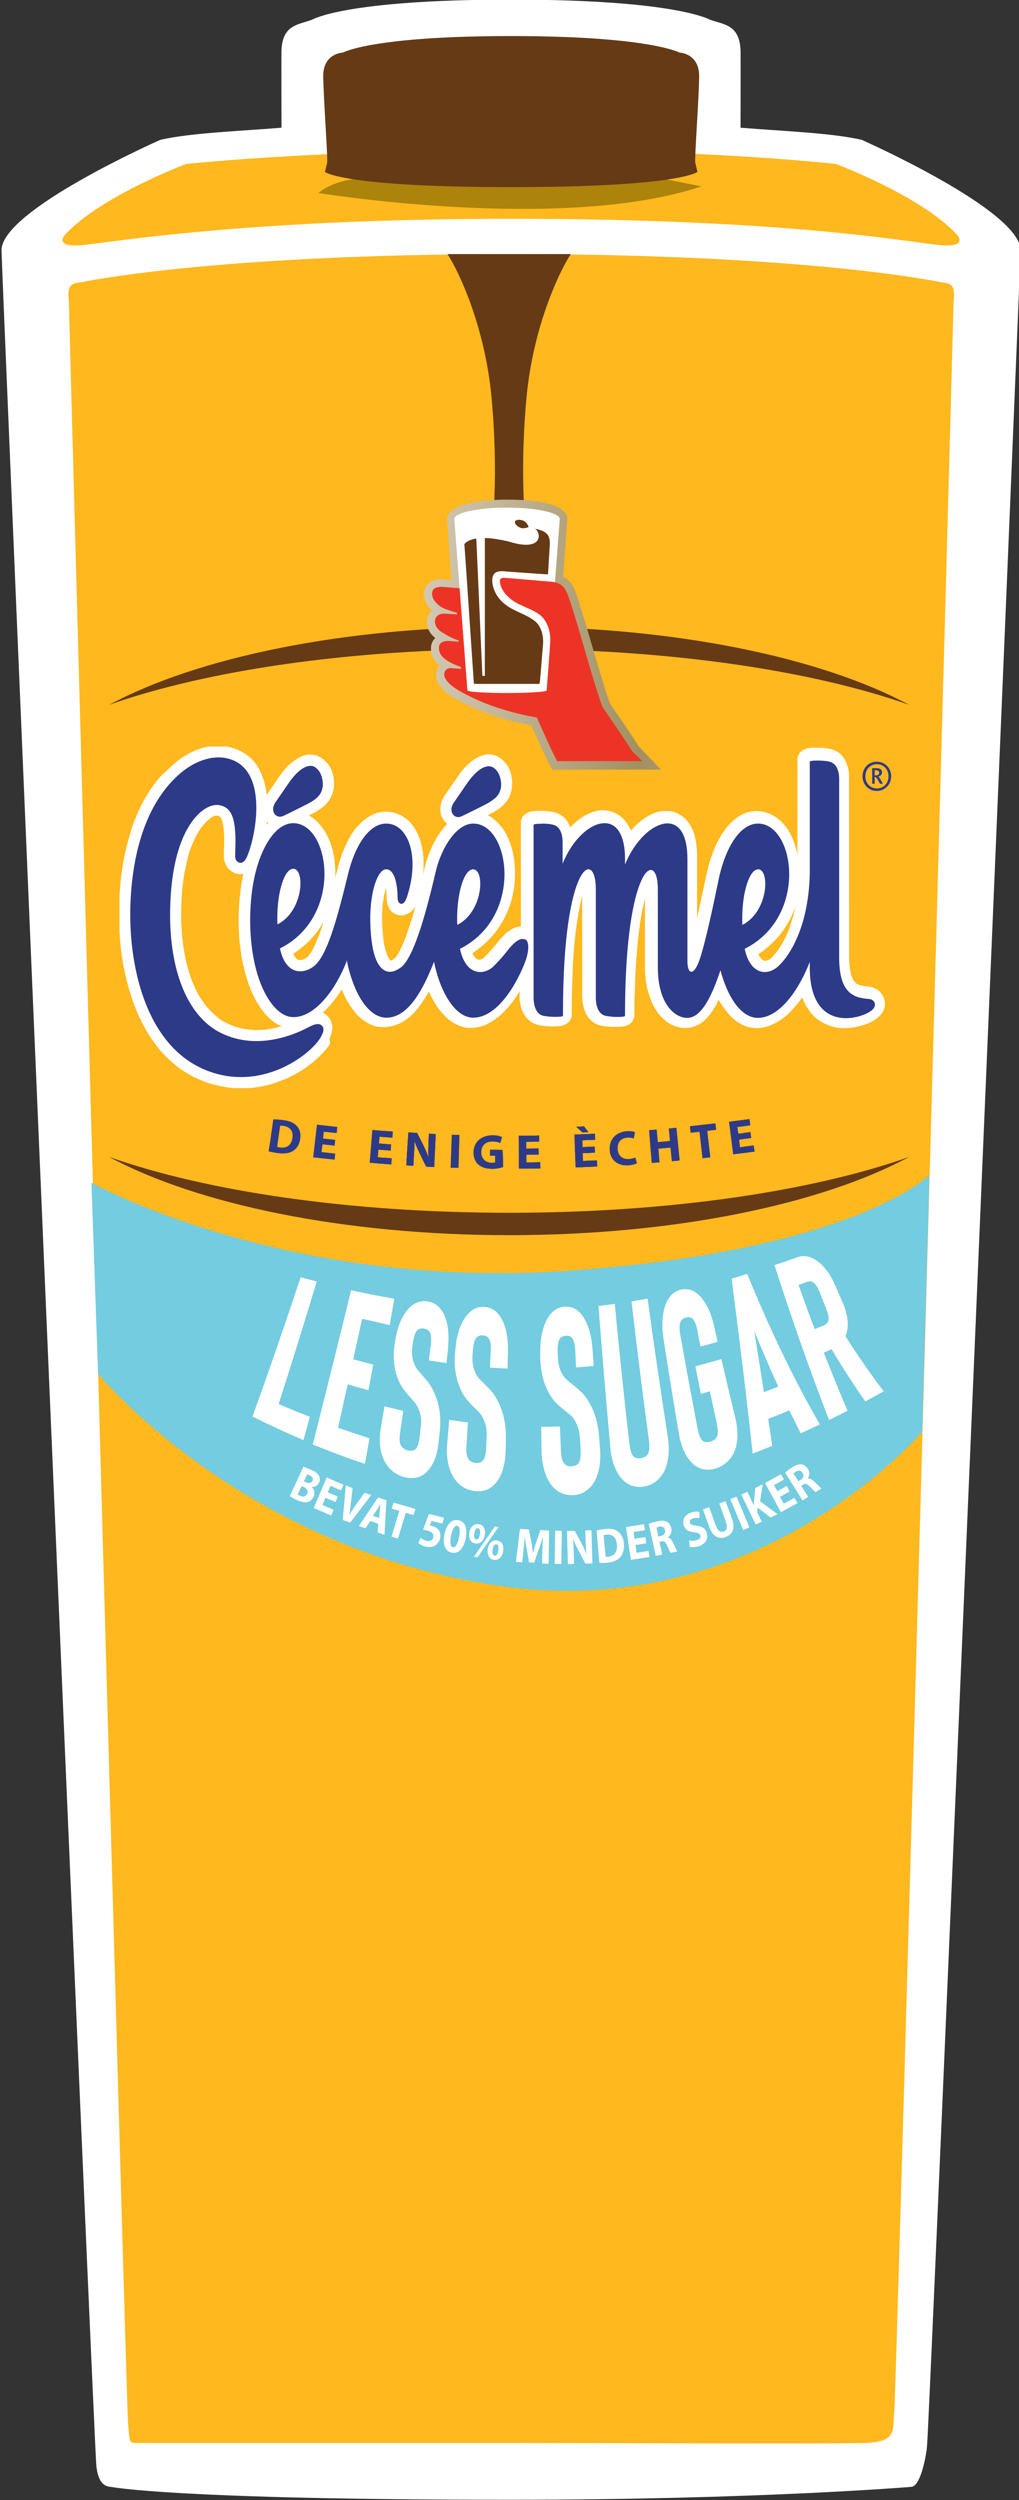 <svg version="1.1" id="Layer_1" xmlns="http://www.w3.org/2000/svg" xmlns:xlink="http://www.w3.org/1999/xlink" x="0" y="0" viewBox="0 0 537.2 1317.5" xml:space="preserve"><rect x="0" y="0" width="537.2" height="1317.5" fill="#333333" stroke="none"/><style>.st0{fill:#fff}.st12{fill:none}.st13{fill:#2d3a88}.st15{fill:#917ec6}</style><path class="st0" d="M269.4-.2c-87.9 0-104.9 10.6-104.9 10.6-7.5 2.7-15.5 2.7-16.1 16-.1 1.2 0 39.3 0 40.9-21.9 1.8-47.9 2.7-63.9 6.4 0 0-84.3 37.2-83.7 58.4.5 20.3 48.8 1156.1 50 1167.5.8 6.8 3 10.7 7.6 10.9 0 0 32.6 6.8 211 6.8 129.6 0 211-6.8 211-6.8 4.6-.2 7.6-14.4 8.3-21.2 1.3-11.4 48.8-1136.8 49.3-1157.2.6-21.1-83.7-58.4-83.7-58.4-16-3.7-42-4.6-63.9-6.4 0-1.6.1-39.7 0-40.9-.6-13.4-8.7-13.4-16.1-16 0 .1-17-10.6-104.9-10.6z"/><path d="M269.4 1287.4H73.3c-5.5 0-4.8.5-5.8-10.6S36.4 169.1 36.4 162c0-7.1-2.5-12.7 6.1-13.2 0 0 68.5-14.9 227-14.9s227 14.9 227 14.9c8.6.5 6.1 6.1 6.1 13.2s-30 1096.5-31.1 1107.7 2 17.2-16.2 17.7c-18.3.5-142.9 0-185.9 0zm0-1172.1c-133.5 0-203.9 11.3-223.5 13.6-18.8 2.3-11.6-5.2-11.6-5.2 18.6-20.3 63.8-37.3 63.8-37.3 72.9-7.2 171.3-8 171.3-8s98.2.4 171.3 8c0 0 45.3 17 63.8 37.3 0 0 7.2 7.5-11.6 5.2-19.6-2.4-84.4-13.6-223.5-13.6z" fill="#ffb81d"/><path d="M186.9 94.3s-11.7 1.2-19 7.4c0 0 128.9 21 201.9-3.5L338.6 92l-151.7 2.3z" fill="#ac830b"/><path d="M358.2 27.7s10.5.3 10.4 12.7c-.2 12.3-2.3 40-2.1 45.2l1.2 5s-9.4 8-98.2 8-98.2-8-98.2-8l1.2-5c.2-5.2-1.9-32.8-2.1-45.2s10.4-12.7 10.4-12.7S196 19 269.5 19c72.8 0 88.7 8.7 88.7 8.7zM268.4 342c84.4 0 159.9 11.4 210.8 29.4-46.3-24.9-123.5-41.2-210.8-41.2s-164.5 16.3-210.8 41.2c50.9-18 126.5-29.4 210.8-29.4zm0 297.1c-84.4 0-159.9-11.4-210.8-29.4 46.3 24.9 123.5 41.2 210.8 41.2s164.5-16.3 210.8-41.2c-50.8 18-126.4 29.4-210.8 29.4zm32.5-505.2h-65c5.7 8.6 19.9 38.1 23.3 76.3 4.3 47.9-.8 77.6-.8 77.6h19.9s-5.1-29.6-.8-77.6c3.4-38.2 17.7-67.7 23.4-76.3z" fill="#653a15"/><path class="st0" d="M245.7 476.5l.1-1.3.2-1.3.2-1.3.2-1.2.2-1.1.3-1.1.3-1 .3-1 .3-.9.3-.8.3-.7.3-.7.2-.3.1.6v2.9l-.1.8-.1.8-.1.8-.2.9-.2.9-.3.9-.3.9-.3.9-.4.9-.4.8-.4.8-.5.8-.1.1.1-1.1zm150.2 0l.2-1.3.2-1.3.2-1.3.2-1.2.2-1.1.3-1.1.3-1 .3-1 .3-.9.3-.8.3-.7.3-.7.1-.3.1.6v2.1l-.1.8-.1.8-.1.8-.1.9-.2.8-.2.9-.3.9-.3.8-.3.8-.4.9-.4.8-.4.8-.5.8v.1l.1-.9zm-245-.2l.2-1.3.2-1.3.2-1.3.2-1.2.3-1.1.2-1.1.3-1 .3-1 .3-.9.3-.8.3-.7.3-.7.1-.3.1.6v2.8l-.1.8-.1.8-.1.8-.2.8-.2.9-.3.9-.3.9-.3.9-.4.9-.4.8-.4.8-.5.8-.1.1.1-.9zm-16.8 68.1l-1.4-.1-1.5-.1-1.5-.2-1.5-.2-1.5-.3-1.5-.4-1.5-.4-1.5-.5-1.5-.6-1.5-.6-1.5-.7-1.4-.8-1.3-.8-1.3-.9-1.3-1-1.2-1-1.2-1.1-1.2-1.2-1.1-1.3-1.1-1.4-1.1-1.4-1-1.5-1-1.6-.9-1.7-.9-1.7-.9-1.8-.8-1.9-.8-2-.7-2-.7-2.1-.6-2.2-.6-2.2-.5-2.3-.5-2.4-.4-2.5-.4-2.5-.3-2.6-.3-2.7-.2-2.7-.2-2.8-.1-2.9v-5.9l.1-2.9.1-2.8.2-2.7.2-2.6.3-2.6.3-2.5.3-2.4.4-2.3.4-2.3.5-2.2.5-2.1.6-2 .6-2 .7-1.9.7-1.8.7-1.7.8-1.6.8-1.5.8-1.4.9-1.4.9-1.3.9-1.2.9-1.1 1-1 1-.9.7-.6.7-.5.7-.4.6-.3.6-.3.6-.2.6-.1.5-.1h1l.5.1.5.1.4.1.3.1.3.2.3.2.2.2.2.3.2.3.2.3.2.4.2.5.2.5.2.6.2.6.2.7.2.7.1.7.1.8.1.8.1 1.5.1 1.5.1 1.4v10.5l.1 1.1.3 1.1.4 1.1.6 1 .7.9.8.8 1 .6 1 .5 1.1.3 1.1.1 1.2-.1 1.1-.3 1.1-.5.6-.4-.3.9-.5 1.9-.4 1.9-.4 2v.5l-.1.4-.1.5-.1.6-.1.7-.1.8-.1.8-.1.9-.1 1-.1 1-.1 1.1-.1 1.2-.1 1.2-.1 1.3-.1 1.3-.1 1.4-.1 1.4v9.6l.1 1.7.1 1.8.1 1.8.2 1.8.2 1.9.2 1.9.3 1.9.3 1.9.4 1.9.4 1.9.4 2 .5 2 .4 1.6.5 1.6.5 1.6.6 1.6.6 1.5.6 1.5.6 1.5.7 1.4.7 1.4.7 1.3.8 1.3.8 1.2.8 1.2.9 1.1.9 1.1.9 1 1 1 1 .9 1 .8 1.1.8 1.1.7 1.2.6 1.2.5 1.2.4 1.3.3 1.3.2 1.3.1h.3l-.9.4-1.1.4-1.2.4-1.2.4-1.2.4-1.3.3-1.3.3-1.3.3-1.3.3-1.4.3-1.4.2-1.4.2-1.4.1-1.4.1h-1.4l-1.2-.8zm-20-149.5l-1.5.1-1.6.2-1.6.3-1.6.4-1.6.5-1.6.6-1.6.7-1.6.7-1.6.8-1.6.9-1.6 1-1.6 1.1-1.6 1.2-1.6 1.3-1.8 1.7-1.7 1.7-1.7 1.8-1.6 1.8-1.5 1.9-1.4 1.9-1.4 2-1.3 2-1.2 2-1.2 2.1-1.1 2.1-1 2.1-1 2.2-.9 2.2-.9 2.2-.8 2.2-.7 2.2-.7 2.2-.6 2.2-.6 2.3-.5 2.2-.5 2.2-.4 2.3-.4 2.2-.4 2.2-.3 2.2-.3 2.2-.3 2.2-.2 2.1-.2 2.2-.2 2.1-.1 2.1-.1 2.1-.1 2-.1 2v8l.1 2.1.1 2.1.1 2.1.1 2.1.2 2.1.2 2.1.3 2.1.3 2.1.3 2.1.3 2.1.4 2.1.4 2.1.5 2.1.5 2.1.5 2.1.6 2.1.6 2.1.6 2.1.7 2.1.7 2 .8 2 .8 2 .9 2 .9 2 .9 1.9 1 1.9 1 1.9 1.1 1.8 1.1 1.8 1.2 1.8 1.3 1.7 1.3 1.7 1.4 1.6 1.4 1.6 1.5 1.6 1.5 1.5 1.6 1.4 1.6 1.4 1.7 1.3 1.7 1.3 1.8 1.2 1.9 1.1 1.9 1.1 2 1 2 .9 2.1.8 2.2.8h.1l2.1.6 2.1.5 2.1.5 2.1.4 2.1.3 2.1.2 2 .1h4l2-.1 1.9-.2 1.9-.3 1.8-.3 1.8-.4 1.8-.4 1.8-.5 1.7-.5 1.7-.6 1.6-.6 1.6-.7 1.6-.7 1.5-.7 1.5-.7 1.4-.8 1.4-.8 1.3-.8 1.3-.8 1.3-.9 1.2-.9 1.2-.9 1.1-.9 1.1-.9 1-.9 1-.9.9-.9.8-.8.8-.8.8-.9.7-.8.6-.8.6-.8.5-.8.5-.8.4-.8.4-.8.4-.9.3-.9.2-.9.2-1v-1.1l-.1-1.1-.3-1.2-.6-1.1-.7-1-.9-.9-1-.7-1-.4-1.2-.3-1-.1.1-.1 1.2-.9 1.1-1 1.1-1 1.1-1.1 1.1-1.1 1-1.2 1-1.2 1-1.2.9-1.3.9-1.3.9-1.3.9-1.3.8-1.4.7-1.3.2.6.6 1.6.7 1.6.7 1.5.7 1.5.8 1.4.8 1.4.8 1.3.9 1.3.9 1.2.9 1.1.9 1.1 1 1 1 .9 1.1.9 1.1.8 1.1.7 1.2.6 1.2.5 1.3.4 1.3.3 1.3.2 1.3.1 1.4-.1 1.4-.2 1.4-.3 1.3-.4 1.3-.5 1.3-.6 1.2-.7 1.1-.7 1.1-.8 1.1-.9 1-.9 1-1 1-1 .9-1 .9-1.1.9-1.1.8-1.2.8-1.2.8-1.2.7-1.3.7-1.3.7-1.3.7-1.3.7-1.3.6 1.4.6 1.5.7 1.5.7 1.5.8 1.4.8 1.4.8 1.3.8 1.2.9 1.2.9 1.1.9 1.1 1 1 1 1 1.1.9 1.1.8 1.2.7 1.2.6 1.2.5 1.3.4 1.3.3 1.3.2 1.4.1 1.4-.1 1.4-.2 1.4-.3 1.3-.4 1.3-.5 1.3-.6 1.2-.6 1.2-.7 1.2-.8 1.1-.8 1.1-.9 1.1-1 1.1-1 1-1 1-1.1 1-1.1.9-1.2.9-1.2.9-1.2.9-1.3.8-1.3.8-1.3.8-1.3.8-1.3.8-1.4.6-1.2v9.9l.1 1.2.2 1.2.2 1.1.3 1.1.4 1.1.4 1.1.5 1 .6.9.7.9.8.8.9.7 1 .6 1.1.5 1 .3.7.2.7.1.6.1.7.1.7.1.7.1h5.9l.6-.1.6-.1.6-.1.8-.2 1-.5 1.3-1.1.8-1.9v-12.4l.1-3.1.1-3 .1-2.9.1-2.8.1-2.7.2-2.7.2-2.6.2-2.5.2-2.4.2-2.3.2-2.3.2-2.2.2-2.1.3-2 .3-1.9.3-1.8.3-1.8.3-1.7.3-1.6.3-1.5.3-1.5.3-1.4.3-1.3.3-1.3.3-1.2.3-1.1.3-1 .3-1 .3-.9.3-.8.3-.7.3-.7.3-.6.1.5.1.6.1.6v59.7l.1 1.3.1 1.3.2 1.2.3 1.2.3 1.2.4 1.1.5 1.1.6 1 .7 1 .8.9 1 .8 1 .7 1.2.5 1.1.3.7.2.6.1.6.1.7.1.7.1.7.1h6.5l.6-.1.6-.1.7-.2 1.1-.4 1.3-1.2.8-1.8v-9.2l.1-3.2.1-3.1.1-3 .1-2.9.1-2.8.2-2.8.2-2.7.2-2.6.2-2.5.2-2.4.2-2.3.2-2.2.2-2.2.3-2.1.3-2 .3-1.9.3-1.8.3-1.8.3-1.7.3-1.6.3-1.6.3-1.5.3-1.4.3-1.3.3-1.2.4-1.2.3-1.1.3-1 .3-.9.3-.9.3-.8.3-.7.3-.5.1.5.1.7v46.4l.1 1.9.1 1.8.2 1.8.3 1.7.3 1.7.4 1.6.4 1.5.4 1.5.5 1.4.5 1.3.6 1.3.6 1.2.7 1.1.7 1.1.8 1 .8 1 .8.9.8.8.9.8.9.7.9.6 1 .5 1 .5 1 .4 1 .3 1 .3 1 .2 1 .1h1.1l1.3-.1 1.3-.2 1.2-.3 1.1-.4 1.1-.6 1-.7 1-.7.9-.8.9-.8.8-.9.8-1 .8-1 .7-1.1.7-1.1.7-1.2.7-1.2.7-1.3.7-1.3.6-1.3.4-.8.2.4.7 1.5.7 1.4.8 1.4.8 1.3.8 1.2.9 1.2.9 1.1.9 1.1 1 1 1 .9 1.1.9 1.1.8 1.1.7 1.2.6 1.2.5 1.2.4 1.3.3 1.3.2 1.3.1 1.4-.1 1.4-.2 1.4-.3 1.3-.4 1.3-.5 1.3-.6 1.2-.6 1.2-.7 1.2-.8 1.1-.8 1.1-.9 1.1-1 1.1-1 1-1 1-1.1 1-1.1.9-1.2.9-1.2.9-1.2.9-1.3.8-1.3.8-1.3.3 1 .4 1.4.5 1.3.5 1.3.5 1.2.6 1.2.6 1.1.7 1.1.7 1 .8.9.8.9.8.8.9.8.9.7.9.6.9.6.9.5 1 .5 1 .4 1 .3 1 .3 1 .2.9.2 1 .2 1 .1 1 .1h2.8l.9-.1.9-.1.9-.1.8-.1.8-.2.9-.2.8-.2.8-.2.8-.2.8-.2.8-.3.7-.3.7-.3.7-.3.6-.3.6-.3.6-.4.5-.3.6-.4.5-.4.5-.4.8-.7.7-.8.6-.9.5-1 .3-1 .2-1.1v-1.1l-.2-1-.3-1-.4-.9-.5-.8-.6-.7-.7-.6-.8-.6-.8-.4-.7-.3-.9-.3-.8-.1h-.6l-.5-.1h-1l-.5-.1-.5-.1-.5-.1-.4-.1-.5-.1-.4-.1-.4-.1-.4-.1-.4-.2-.4-.2-.3-.2-.4-.2-.4-.2-.3-.2-.3-.3-.3-.3-.3-.3-.3-.3-.3-.4-.3-.4-.3-.5-.3-.6-.3-.6-.3-.7-.3-.7-.2-.8-.2-.9-.2-1-.2-1-.1-1.1-.1-1.2-.1-1.3-.1-1.4v-96.9l-.1-1.3-.2-1.2-.3-1.2-.3-1.2-.4-1.1-.5-1.1-.6-1-.7-.9-.8-.8-1-.8-1.1-.6-1.1-.5-1.1-.3-.7-.2-.7-.1-.6-.1-.7-.1-.7-.1-.7-.1h-6.6l-.6.1-.6.1 1-.1-1.1.5-1.3 1.2-.8 1.8v59.4l-.1 2.6-.1 2.6-.2 2.5-.2 2.4-.3 2.4-.3 2.3-.4 2.2-.4 2.1-.5 2.1-.5 2-.6 1.9-.6 1.9-.6 1.8-.7 1.7-.7 1.6-.7 1.6-.7 1.5-.7 1.4-.7 1.3-.7 1.3-.8 1.2-.7 1.1-.8 1-.8 1-.7.9-.7.8-.7.7-.7.6-.4.3-.3.3-.4.2-.3.2-.4.2-.4.1-.3.1-.4.1-.3.1h-1l-.3-.1-.3-.1-.3-.1-.3-.1-.3-.1-.3-.2-.3-.2-.4-.3-.3-.3-.4-.4-.3-.4-.4-.5-.4-.6-.3-.7-.4-.8-.3-.9v-.1l.6-.3 1.7-1.1 1.7-1.2 1.6-1.2 1.5-1.3 1.4-1.3 1.3-1.4 1.3-1.4 1.2-1.4 1.1-1.5 1.1-1.5 1-1.6.9-1.5.8-1.6.8-1.6.7-1.6.6-1.6.6-1.6.6-1.7.5-1.7.4-1.6.4-1.7.3-1.7.3-1.7.2-1.7.1-1.7.1-1.7V459l-.1-1.6-.1-1.6-.2-1.6-.2-1.5-.3-1.5-.3-1.5-.4-1.4-.4-1.4-.5-1.4-.5-1.3-.6-1.3-.6-1.3-.7-1.2-.7-1.2-.8-1.1-.8-1.1-.8-1-.9-1-1-.9-1-.8-1.1-.8-1.2-.7-1.2-.6-1.2-.5-1.3-.4-1.3-.3-1.3-.2-1.4-.1-1.4.1-1.3.2-1.3.3-1.3.4-1.2.5-1.2.6-1.2.7-1.1.8-1.1.9-1 .9-1 1-.9 1.1-.9 1.1-.9 1.2-.9 1.3-.8 1.3-.8 1.4-.8 1.5-.7 1.5-.7 1.6-.7 1.6-.6 1.7-.6 1.7-.6 1.7-.5 1.8-.5 1.8-.5 1.9-.4 1.9-.4 1.9-.2 1-.2 1.1-.3 1.2-.3 1.2-.3 1.3-.3 1.4-.3 1.4-.3 1.4-.3 1.5-.3 1.5-.3 1.5-.3 1.5-.3 1.5-.4 1.6-.4 1.6-.4 1.6-.3 1.5-.4 1.5-.4 1.5-.4 1.5-.4 1.4-.4 1.4-.4 1.3-.4 1.3-.1.3v-47.5l-.1-1.7-.1-1.6-.2-1.5-.2-1.5-.3-1.4-.3-1.3-.4-1.3-.4-1.2-.5-1.2-.5-1.1-.6-1-.7-1-.7-.9-.8-.8-.8-.8-.9-.7-.9-.6-1-.5-1.1-.4-.7-.1-1.1-.2-1.1-.1h-2.2l-1 .1-1 .2-1.1.3-1 .3-1 .4-1 .4-1 .5-1 .6-1 .6-1 .7-.9.7-.9.7-.9.8-.9.8-.9.9-.9.9-.9 1-.8 1-.8 1-.1.1-.4-1.2-.4-1.2-.5-1.2-.6-1.1-.6-1-.7-1-.7-.9-.8-.9-.8-.7-.9-.7-.9-.6-1-.5-1-.4-1.1-.3-1-.2-1.1-.1h-2.2l-1 .1-1.1.2-1 .3-1 .3-1.1.4-1 .4-1 .5-1 .5-1 .6-1 .7-.9.7-.9.7-.9.8-.9.8-.9.9-.9.9-.9 1-.7.9-.3-1.2-.4-1.1-.4-1.1-.5-1.1-.6-1-.7-.9-.8-.9-1-.8-1.1-.7-1.2-.5-1.1-.3-.7-.2-.7-.1-.6-.1-.7-.1-.7-.1-.7-.1h-5.9l-.6.1-.6.1-.6.1-.8.2-1 .5-1.3 1.1-.8 1.9v57l-.6-.1H275l-1.1.2-1.1.3-1 .4-1 .5-.9.6-.9.7-.8.7-.8.8-.8.9-.8.9-.8 1-.8 1-.6.8-.6.8-.6.7-.6.7-.6.6-.6.6-.5.6-.5.5-.5.5-.4.4-.4.4-.3.3-.3.3-.3.3-.2.2-.2.1-.1.1-.2.2-.4.3-.3.2-.4.2-.4.2-.4.1-.4.1-.4.1-.3.1h-1l-.3-.1-.3-.1-.3-.1-.3-.1-.3-.1-.3-.2-.3-.2-.4-.3-.4-.3-.3-.4-.4-.4-.3-.5-.4-.6-.3-.7-.4-.8-.3-.9v-.1l.6-.3 1.7-1.1 1.6-1.2 1.6-1.2 1.5-1.3 1.4-1.3 1.3-1.4 1.3-1.4 1.2-1.4 1.1-1.5 1.1-1.5 1-1.6.9-1.5.8-1.6.8-1.6.7-1.6.6-1.6.6-1.6.5-1.7.5-1.7.4-1.6.3-1.7.3-1.7.2-1.7.2-1.7.1-1.7.1-1.7v-3.2l-.1-1.6-.1-1.6-.2-1.6-.2-1.5-.3-1.5-.3-1.5-.4-1.4-.4-1.4-.5-1.4-.5-1.3-.6-1.3-.6-1.3-.7-1.2-.7-1.2-.7-1.1-.8-1.1-.8-1-.9-1-1-.9-1-.8-1-.8-1.2-.7-1.2-.6-1.2-.5-1.3-.4-.3-.1.4-.2.7-.3.6-.3.5-.3.5-.2.5-.2.5-.2.3-.2.3-.2.3-.2.2-.1.3-.2h.1l1.1-.6 1.2-.7 1.1-.8 1.1-.8 1-.8.9-.9.9-1 .7-1 .6-1 .5-1.2.4-1.2.3-1.2.2-1.3.1-1.3v-1.3l-.1-1.3-.2-1.3v-.1l-.3-1.1-.4-1.2-.5-1.2-.6-1.1-.7-1.1-.8-1-.8-.9-.9-.8-1.1-.7-1.1-.6-1.2-.4-1.3-.2h-1.2l-1.3.1-1.3.3-1.2.4-1.2.5-1.1.7-1.1.7-1 .8-1 .9-1 1-1 1.1-1 1.1-1 1.3-1 1.3-1 1.4-.1.1-.1.1-.1.1-.2.2-.2.3-.2.4-.3.4-.3.5-.3.5-.4.5-.4.6-.4.6-.5.7-.5.7-.5.7-.5.8-.5.7-.5.7-.6.9-.6.9-.5 1-.4 1-.3 1.1-.1 1.1v1.1l.1 1.1.2 1 .4 1 .4.9.6.9.7.8.8.7.9.6.8.4-.9.8-1 1-.9 1-.3.6-.9 1.1-.8 1.2-.8 1.2-.8 1.3-.7 1.3-.7 1.3-.7 1.4-.6 1.4-.6 1.4-.6 1.4-.5 1.5-.5 1.5-.5 1.5-.4 1.5-.4 1.5-.6 2.7-.6 2.6-.6 2.5-.6 2.4-.6 2.3-.6 2.2-.6 2.1-.6 2.1-.6 2-.5 1.9-.5 1.8-.5 1.7-.5 1.7-.5 1.6-.5 1.5-.5 1.4-.5 1.4-.5 1.3-.5 1.2-.5 1.1-.5 1.1-.4 1-.4.9-.4.9-.4.8-.4.7-.4.7-.4.6-.4.6-.4.5-.3.5-.3.4-.3.4-.3.3-.2.2-.2.2-.2.2-.4.3-.4.3-.3.2-.3.2-.3.2-.3.1-.2.1-.3.1-.3.1h-1.2l-.1-.1-.2-.1-.2-.1-.2-.2-.2-.2-.2-.3-.2-.3-.3-.4-.3-.5-.3-.5-.3-.6-.3-.7-.3-.8-.3-.9-.3-.9-.3-1-.2-1.1-.2-1.2-.2-1.3-.2-1.4-.2-1.4-.1-1.5-.1-1.6-.1-1.7-.1-1.8v-4.9l.1-1.5.1-1.4.1-1.4.1-1.4.2-1.3.2-1.3.2-1.3.2-1.2.2-1.1.3-1.1.3-1 .3-1 .3-.9.3-.8.3-.7.3-.7.3-.6.3-.5.2-.2v.1l.2.4.2.5.2.5.1.5.2.6.1.6.1.6.1.7.1.7.1.7.1.7v.7l.1.7v3.3l.1.9.2.8.3.9.4.8.5.8.7.8.8.6 1.1.6 1.2.3h1.2l1.2-.2 1-.4.9-.6.8-.7.7-.7.6-.8.5-.9.4-.9.4-.9.7-2.1.6-2 .5-2 .4-1.9.4-1.9.3-1.9.2-1.9.2-1.8.1-1.8v-3.5l-.1-1.7-.2-1.7-.2-1.6-.3-1.6-.4-1.5-.4-1.5-.5-1.4-.5-1.4-.6-1.3-.7-1.3-.7-1.2-.8-1.1-.9-1.1-.9-1-1-.9-1.1-.8-1.1-.7-1.2-.7-1.2-.5-1.3-.4-1.4-.3-1.4-.2-1.4-.1-1.4.1-1.3.2-1.3.3-1.3.4-1.2.5-1.2.6-1.2.7-1.1.8-1.1.9-1 1-1 1-.9 1.1-.9 1.2-.9 1.2-.9 1.3-.8 1.3-.8 1.4-.7 1.5-.7 1.5-.7 1.6-.7 1.6-.6 1.7-.6 1.7-.6 1.8-.4 2-.5 1.9-.4 1.8-.6 2.5-.6 2.4-.6 2.4-.6 2.3-.6 2.3-.6 2.2-.6 2.1-.6 2.1-.6 2.1-.6 2-.6 1.9-.5 2-.6 1.8-.6 1.7-.6 1.7-.6 1.5-.6 1.5-.6 1.4-.6 1.3-.6 1.2-.6 1.2-.6 1-.6 1-.6.9-.5.8-.5.6-.5.5-.5.4-.5.4-.3.2-.4.3-.4.2-.4.2-.4.2-.4.2-.4.1-.4.1-.4.1h-1.1l-.3-.1-.3-.1-.3-.1-.3-.1-.3-.2-.3-.2-.3-.3-.4-.3-.3-.4-.3-.4-.4-.5-.3-.6-.4-.7-.3-.8-.3-.8v-.1l.6-.3 1.7-1.1 1.7-1.2 1.6-1.2 1.5-1.3 1.4-1.3 1.4-1.4 1.3-1.4 1.2-1.4 1.1-1.5 1.1-1.5 1-1.5.9-1.6.9-1.6.8-1.6.7-1.6.7-1.6.6-1.6.5-1.7.5-1.7.4-1.7.4-1.7.3-1.7.2-1.6.2-1.7.1-1.7.1-1.6v-3.2l-.1-1.6-.1-1.6-.2-1.6-.2-1.5-.3-1.5-.3-1.5-.4-1.5-.4-1.4-.5-1.4-.5-1.3-.6-1.3-.6-1.3-.7-1.2-.7-1.2-.8-1.1-.8-1.1-.9-1-.9-1-1-.9-1-.8-1-.7-1.1-.7-1.2-.6-1.2-.5-1.1-.3.1-.1.6-.3.6-.3.6-.3.5-.3.5-.3.5-.2.4-.2.3-.2.3-.2.3-.1.2-.1.3-.2h.1l1.1-.6 1.2-.7 1.1-.7 1.1-.8 1-.9.9-.9.8-.9.8-1 .6-1.1.5-1.2.4-1.2.3-1.3.2-1.3.1-1.3v-1.3l-.1-1.3-.2-1.3v-.2l-.3-1.1-.4-1.2-.5-1.2-.6-1.1-.7-1-.8-1-.8-.9-.9-.8-1.1-.7-1.2-.4-1.2-.4-1.3-.3h-1.3l-1.2.1-1.3.3-1.2.4-1.1.5-1.1.6-1.1.7-1.1.8-1 .9-1 1-1 1.1-1 1.2-1 1.3-1 1.3-1 1.4-.1.1-.1.1-.1.1-.1.2-.2.3-.2.4-.3.4-.3.5-.3.5-.4.5-.4.6-.4.6-.4.6-.5.7-.5.7-.5.7-.5.8-.5.8-.6.8-.6.9-.5 1-.4 1.1-.3 1-.2 1.1v1.1l.1 1 .2 1.1.3 1 .4.9.6.9.7.8.8.7.9.6.1.1-.6.5-1 1-1 1-1 1.1-.9 1.2-.9 1.2-.8 1.3-.1.1.1-.4.2-1.2.2-1.2.2-1.2.2-1.2.2-1.3.2-1.3.1-1.3.1-1.3.1-1.3.1-1.3v-5.2l-.1-1.3-.1-1.3-.2-1.3-.2-1.3-.2-1.3-.3-1.3-.3-1.3-.3-1.3-.4-1.2-.4-1.2-.5-1.2-.6-1.2-.6-1.1-.7-1.1-.7-1.1-.8-1.1-.8-1-.9-1-1-.9-1.1-.9-1.1-.8-1.2-.7-1.2-.7-1.3-.6-1.4-.5-1.4-.4-1.5-.3-1.5-.3-1.4-.2-1.5-.1-1.4.1z"/><defs><path id="SVGID_1_" d="M63 393.4h406.9v180H63z"/></defs><clipPath id="SVGID_2_"><use xlink:href="#SVGID_1_" overflow="visible"/></clipPath><path d="M127.4 573.5h-2.1l-2.1-.1-2.1-.2-2.1-.3-2.2-.4-2.2-.5-2.2-.5-2.3-.7-2.2-.8-2.2-.9-2.1-.9-2.1-1-2-1.1-1.9-1.2-1.9-1.2-1.8-1.3-1.7-1.4-1.7-1.4-1.6-1.5-1.6-1.5-1.5-1.6-1.4-1.6-1.4-1.7-2.6-3.5-1.2-1.8-1.2-1.9-1.1-1.9-2.1-3.9-1.9-3.9-1.7-4.1-.8-2.1-1.4-4.2-1.3-4.2-1.1-4.3-1-4.3-.8-4.3-.7-4.3-.5-4.3-.4-4.3-.4-6.4-.1-6.2.1-6 .2-4.1.5-6.4.5-4.4 1-6.7.9-4.6 1.1-4.5.6-2.3 1.3-4.5.7-2.3.8-2.3.9-2.2.9-2.2 1-2.2 1-2.2 1.1-2.2 1.2-2.1 2.5-4.1 1.4-2 1.5-2 1.5-1.9 1.6-1.9 2-1.7 1.8-1.8 1.9-1.7 1.6-1.4 1.6-1.3 1.6-1.2 1.7-1.1 1.7-1 1.7-.9 1.6-.8 1.7-.7 1.7-.6 1.7-.5 1.7-.4 1.8-.3 3.3-.3h1.5l1.7.1 1.6.2 1.5.3 1.7.4 1.5.5 1.4.5 1.4.6 1.2.7 1.4.8 1.2.8 1.2.9 1 .9 1.1 1.1.8 1 .9 1.2.7 1.1.7 1.2.6 1.2.6 1.3.5 1.3.9 2.6.7 2.7.5 2.7.2 1.8 7.1-10.4 2-2.6 1.1-1.2 1-1.1 1.1-1 1.2-1 1.2-.9 1.2-.8 1.2-.7 1.3-.6 1.4-.5 1.5-.4 1.3-.1 1.7.1 1.5.3 1.4.5 1.3.7 1.2.8 1 .9 1 1 .9 1.1.8 1.2.6 1.2.5 1.3.4 1.3.3 1.3.2 1.4.1 1.5v1.3l-.1 1.5-.2 1.4-.4 1.4-.5 1.3-.6 1.3-.7 1.2-.8 1.1-.9 1-.9.9-1.2 1-1.1.8-1.2.8-1.3.8-3.3 1.7.3.2 1.2.8 1.1.8 1.1.9 1 1 .9 1 .9 1.1.9 1.2.9 1.3 1.4 2.5 1.2 2.7.5 1.4.9 2.9.4 1.5.6 3.1.2 1.6.3 3.3.1 1.6v3.9l1.5-6 1.1-3.7 1.2-3.5 1.4-3.3.7-1.6.8-1.5.8-1.5.8-1.4.9-1.4.9-1.3 1-1.2 1.1-1.2 1-1 1.2-1.1 1.2-1 1.2-.9 1.3-.8 1.3-.7 1.4-.6 1.5-.5 1.5-.3 1.5-.2 1.5-.1 1.6.1 1.5.2 1.5.4 1.4.5 1.4.6 1.3.7 1.2.8 1.2.9 1.1 1 1 1.1.9 1.2.8 1.1.8 1.4.7 1.4.6 1.3.6 1.4.5 1.5.4 1.6.4 1.6.3 1.7.2 1.6.2 1.7.1 1.8v3.6l-.1 1.9-.2 2.2 1.5-6.2.5-1.6 1.1-3.1 1.2-2.9.6-1.4.7-1.4 1.5-2.7.8-1.3 1.7-2.5 1.8-2.3 1.4-1.4-.9-.9-.9-1-.7-1.1-.5-1-.4-1.2-.2-1.2-.1-1.2.1-1.4.2-1.2.3-1.2.4-1.2.6-1.2.6-1 8.4-12.1 1-1.3 1-1.2 1.1-1.1 1.1-1.1 1.1-.9 1.2-1 1.2-.8 1.3-.7 1.3-.6 1.3-.5 1.5-.4 1.4-.2 1.6.1 1.6.3 1.4.5 1.3.7 1.2.8 1 .9.9 1 .9 1.1.8 1.2.6 1.2.5 1.3.4 1.3.3 1.3.2 1.4.1 1.5v1.4l-.1 1.5-.2 1.4-.4 1.4-.5 1.4-.6 1.4-.7 1.1-.8 1.1-.9 1-1 1-1.1.9-1.1.8-1.2.8-1.3.8-2.9 1.5.7.4 1.3.8 1 .8 1.1.9 1.1 1 .9 1 .9 1.1.9 1.1.8 1.2.7 1.2.7 1.3 1.2 2.7 1 2.8.8 3 .6 3.1.2 1.6.3 3.3.1 1.7v3.3l-.2 3.4-.2 1.7-.2 1.7-.7 3.5-.9 3.4-.6 1.7-1.3 3.4-.8 1.7-.8 1.7-.9 1.6-1 1.6-1 1.6-1.1 1.6-1.2 1.5-1.3 1.5-1.3 1.4-1.4 1.4-1.5 1.4-1.6 1.3-1.6 1.3-1.7 1.2-1.2.8.5 1 .6.9.5.6.9.7.5.2.4.1.8-.1.8-.3.8-.5.7-.6 2.7-2.8 4-4.7.8-1 1.7-2 1.8-1.8 1-.8.9-.7 1.1-.7 1.1-.6 1.2-.5 1.2-.3 1.3-.2h.3v-55.6l1.1-2.6 2-1.5 1.3-.6 1.6-.4 2.5-.2h2l2.9.1 3.6.5.7.2 1.3.4 1.4.6 1.2.8 1.2.9.9 1 .8 1.1.7 1.2.6 1.3.2.6 1.4-1.4 1.9-1.7 1-.8 2.1-1.5 2-1.2 1.1-.5 1.1-.5 1.3-.5 2.3-.6 1.1-.2 1.3-.1h1.1l1.3.1 1.2.2 1.2.3 1.2.4 1.2.5 1.1.6 1.1.7.9.7 1 .9.9 1 .8 1 .7 1.1.6 1 .7 1.3.4.9 1.6-1.8 1.9-1.8 1.9-1.6 2.1-1.5 2-1.2 2-1 1.1-.4 1.1-.4 1.3-.3 2.3-.3h2.4l1.2.1 1.2.2 1.2.4 1.2.5 1.1.6 1.1.7 1.1.8.9.9.9.9.8 1 .7 1.1.7 1.1.5 1.1.6 1.3.4 1.2.7 2.7.3 1.5.2 1.6.2 1.6.2 3.4v33.8l4.4-20.5.4-1.9.9-3.9 1-3.7 1.2-3.5.6-1.7 1.4-3.3.8-1.6.8-1.5 1.6-2.8.9-1.3.9-1.3 1-1.2 1-1.1 1.1-1.2 1-.9 1.2-1 1.2-.9 1.3-.8 1.3-.7 1.4-.6 1.4-.5 1.5-.3 1.5-.2 1.5-.1 1.6.1 1.5.2 1.5.3 1.4.5 1.3.5 1.3.6 1.3.8 1.1.8 1.2.9 1.1 1 .9 1 .9 1.1.9 1.1.8 1.2.7 1.2.7 1.3.6 1.4.6 1.3 1 2.8.8 3 .4 2v-51.3l1.1-2.4 1.8-1.6 1.5-.6.9-.3 1.3-.2 1.8-.1h2.1l2.9.1 3.6.5.8.2 1.3.4 1.3.6 1.3.8 1.1.9.9 1 .8 1 .7 1.2.6 1.3.4 1.2.4 1.3.3 1.3.2 1.2.1 1.5V504l.1 2.9.1 1.3.3 2.3.3 1.9.4 1.6.7 1.8.7 1.2.7.8.7.6 1.1.6 1.4.4 2.6.4 1.7.2 1.1.2 1 .3.9.4 1 .5.9.7.8.8.7.8.6 1 .5 1.1.4 1.2.2 1.3v1.3l-.2 1.3-.4 1.2-.6 1.2-.7 1.1-.8.9-.9.8-1.1.9-1.9 1.2-1.9.9-2.3.9-2.5.7-2.6.6-1.8.3-2.9.2h-2.1l-2-.2-2.1-.4-1.1-.3-2.1-.7-2-.9-1.1-.6-1.9-1.2-1.1-.8-.9-.8-.9-.9-.8-.9-.8-1-.8-1.1-.7-1.1-.7-1.1-.7-1.3-1.2-2.9-1.5 2.1-1 1.2-2 2.4-2.1 2.2-1.1 1.1-1.1 1-1.2.9-1.2.9-1.3.8-1.3.7-1.3.7-1.5.7-1.3.5-1.5.4-1.5.3-1.6.2-1.5.1-1.6-.1-1.5-.2-1.5-.3-1.4-.5-1.4-.6-1.3-.7-1.2-.7-1.2-.9-1.1-.9-1.1-1-1-1.1-1-1.1-1-1.2-1.8-2.5-.9-1.4-1-1.7-1.5 2.9-1.5 2.4-1.6 2.3-1.7 2-.9.9-1.1 1-1 .7-1.3.8-1.3.6-1.3.5-1.4.4-1.4.2-1.3.1h-1.3l-1-.1-1.2-.2-1.1-.3-1-.3-1.1-.4-1.2-.6-1.1-.6-1-.7-1-.8-1.7-1.6-1-1-.8-1-.9-1.2-.7-1.1-.7-1.2-.7-1.3-.6-1.4-1.1-2.9-.9-3-.4-1.6-.3-1.7-.3-1.8-.2-1.8-.3-3.9v-37.7l-.6 2.5-1 4.6-.9 5.3-.8 6-.7 6.7-.6 7.5-.5 8.2-.4 12.2-.1 9.5-1.1 2.4-1.8 1.6-1.5.6-.9.2-1.4.2-2.6.1h-2.8l-3-.2-1.9-.3-.9-.2-1.4-.4-1.4-.7-1.2-.8-1.2-1-.9-1-.8-1.1-.7-1.2-.5-1.2-.5-1.3-.3-1.2-.3-1.4-.2-1.2-.1-1.4-.1-1.3v-53.1l-.9 3.8-.9 4.6-.9 5.3-.8 6-.7 6.7-.4 4.9-.3 5.2-.4 11.4-.2 9.5v6.2l-1.1 2.5-1.8 1.4-1.5.7-1.6.4-2.5.2h-2.1l-2.8-.1-3.6-.5-.7-.2-1.4-.4-1.3-.6-1.2-.7-1.1-.9-1-1-.8-1-.7-1.1-.6-1.1-.5-1.2-.4-1.1-.3-1.3-.2-1.1-.2-1.3-.1-1.4v-3.5l-1.5 2.4-1.8 2.6-1 1.3-2 2.4-2.1 2.2-1.1 1.1-1.1 1-1.2.9-1.2.9-1.3.9-1.2.7-1.3.7-1.5.7-1.4.5-1.5.4-1.5.3-1.6.2-1.5.1-1.6-.1-1.5-.2-1.5-.4-1.4-.5-1.4-.6-1.3-.7-1.3-.8-1.2-.9-1.1-.9-1.1-1-1-1.1-1-1.1-1-1.2-.9-1.3-.9-1.3-.9-1.4-1.6-2.9-1.3-2.8-1.2 2.1-1.6 2.5-1.7 2.5-1.8 2.3-.9 1.1-1 1.1-1.1 1-1 .9-1.1.9-1.3.9-1.1.7-1.4.7-1.4.6-1.4.5-1.4.4-1.5.3-1.6.2-1.5.1-1.6-.1-1.5-.2-1.5-.3-1.4-.5-1.3-.6-1.3-.7-1.2-.8-1.2-.8-1.1-.9-1-.9-1.1-1.1-.9-1.1-.9-1.2-.9-1.3-.9-1.3-1.7-2.8-.8-1.5-1.7-3.8-1.6 2.5-1 1.4-2 2.6-1 1.3-1.1 1.2-1.1 1.2-2.2 2.1.5.2 1.3.8 1.1 1.1.9 1.2.7 1.4.4 1.4.2 1.2-.1 1.4-.2 1.1-.2 1-.3 1-.7 1.7.3 2.8-1.2 1.8-1.3 1.6-1.6 1.8-1.8 1.8-2 1.8-2.2 1.8-2.4 1.8-1.3.9-2.7 1.7-2.9 1.6-3.1 1.5-1.6.7-1.7.7-3.4 1.2-1.8.6-1.8.5-3.7.8-1.9.3-2 .3-2 .2-2 .1h-2.2zm-16.1-5.8l2.1.6 2 .5 2.1.4 2 .4 2 .3 2 .2 2 .1h3.8l1.9-.1 1.9-.2 1.8-.3 1.8-.3 3.5-.8 1.7-.5 1.7-.5 3.2-1.2 1.6-.6 3-1.4 1.5-.7 2.8-1.5 2.6-1.6 3.5-2.5 2.1-1.7 1.9-1.7 1.7-1.6 1.5-1.6 1.2-1.5 1-1.5.8-1.4.6-1.4.2-.8.2-.8.1-.8v-.9l-.1-.8-.2-.9-.4-.9-.6-.8-.7-.7-.8-.5-.8-.3-.9-.2-5.5-.4 3.9-2.8 1.1-.9 1.1-.9 2.1-2 1-1.1 1-1.1 1.9-2.4.9-1.2 1.7-2.6 1.7-2.7 2.5-4.4 2 5.6.6 1.5 1.4 2.9.7 1.4 1.5 2.6.8 1.2.8 1.1.9 1.1.9 1 1 1 .9.9 1 .8 1 .7 1.1.6 1.1.6 1.1.5 1.1.4 1.2.3 1.2.2h2.5l1.3-.2 1.2-.3 1.2-.3 1.2-.4 1.1-.5 1.1-.6 1-.6 1.1-.8 1-.8 1.9-1.8.9-1 1.7-2 .8-1.1 1.6-2.3 1.5-2.4 1.4-2.5 3-5.9 2.5 6.4 1.4 2.9 1.5 2.7 1.6 2.5.8 1.1.9 1.1.9 1 .9 1 1 .9.9.8 1 .7 1.1.7 1.1.6 1.1.5 1.1.4 1.2.3 1.2.2h2.5l1.3-.2 1.3-.3 1.2-.3 1.2-.4 1.3-.5 1.1-.6 1.1-.6 1.2-.8 2.1-1.6 1-.9 1-1 1.9-2 1.9-2.2 1.7-2.4 1.7-2.5 1.6-2.6 2.1-3.8 3.1-6v16.5l.1 1.2.1 1.1.2 1 .3 1.1.3.9.4.9.5.9.5.8.6.7.7.7.8.6.8.5.9.4 1.5.4 3.2.4 2.6.1 3.1-.1 1-.1 1.1-.3.7-.3.8-.7.5-1.2.2-15.1.5-11.5.5-7.8.7-7 1-8.3.9-5.4 1-4.7 1-4.1 1-3.4 1-2.8.7-1.5 2.8-5.4.9 7.2.1 2.4v57.5l.2 2.4.2 1.1.2 1.1.3 1 .4 1 .4.9.5.9.6.8.7.7.8.7.9.6 1 .4 1.6.4 3.1.4 2.7.1 3.5-.1 1-.2.5-.2.7-.3.9-.8.5-1.1.1-8.9.4-12.3.5-8.3.6-7.6.7-6.8.8-6.1.9-5.4 1-4.7 1-4 1.4-4.4 1.1-2.5 2.7-5.5.9 6.7.1 2.5v43.4l.2 3.6.2 1.7.2 1.7.7 3.1.8 2.8 1 2.6.6 1.2.6 1.1 1.3 2 1.4 1.8.8.8 1.5 1.4.8.6.8.6.9.5.9.4 1.7.6.9.2.9.2.8.1h.9l1.1-.1 1.1-.2 1-.3 1-.4 1-.5 1-.6.9-.6.9-.8.8-.8 1.5-1.8 1.4-2 1.4-2.2 1.9-3.7 2.5-5.5 1.6 3.8 1.4 2.8.8 1.3.8 1.3 1.6 2.3.9 1.1.9 1 .9.9.9.9 1 .8 1 .7 1 .6 1.1.6 1.1.5 1.1.4 1.2.3 1.2.2h2.5l1.3-.2 1.2-.3 1.3-.4 1.2-.4 1.2-.5 1.2-.6 1.1-.7 1.1-.7 2.1-1.6 1-.9 1-1 1.9-2 1.9-2.2 1.8-2.4.9-1.2 1.6-2.5 2-3.3 1.2 4.7.8 2.6 1 2.4.6 1.1 1.2 2 .7.9.7.8.7.8 1.5 1.4.9.7 1.6 1.1 1.8.9.9.4 1.8.6 1.8.4 1.8.2.9.1h1.8l2.6-.2 3.3-.6 3-.9 2-.8 2.3-1.2 1.4-1 .4-.3.6-.6.6-.7.5-.7.4-.8.2-.8.1-.8v-1l-.1-.8-.2-.7-.3-.7-.4-.6-.4-.5-.5-.5-.6-.4-.6-.3-.6-.3-.7-.2-5.7-.8-1.4-.5-1.2-.6-.8-.5-.9-.8-1-1.2-.6-1-.4-.7-.6-1.3-.5-1.7-.5-2-.2-1.1-.3-2.5-.1-2.8v-97l-.1-1.2-.2-1-.2-1.1-.3-1.1-.4-1-.5-1-.6-.9-.6-.8-.7-.7-.8-.7-.9-.5-.9-.4-1.6-.4-3.2-.4-2.7-.1-3.5.1-1 .2-.5.2-.8.3-.9.8-.5 1.1v59l-.2 5.3-.2 2.5-.2 2.5-.3 2.4-.3 2.3-.4 2.3-.9 4.3-.5 2-1.2 3.9-.6 1.8-1.3 3.4-.7 1.6-1.5 3-1.5 2.7-1.5 2.4-1.6 2.1-.8.9-1.3 1.7-1.6 1.3-.8.5-1.5.6-1.4.2h-.9l-1.2-.3-1-.4-.8-.5-.9-.8-.9-1-.4-.6-.7-1.4-.4-.9-.4-1.1-.3-1.2 1.7-1 1.6-1.1 1.6-1.1 1.5-1.2 1.4-1.2 1.4-1.3 1.3-1.3 1.2-1.3 1.2-1.4 1.1-1.4 1-1.5 1.8-3 .8-1.5.8-1.6.7-1.6 1.2-3.1.5-1.6.8-3.2.3-1.6.5-3.2.3-3.2.1-1.6v-3.2l-.2-3.1-.4-3-.6-2.9-.8-2.8-.9-2.6-1.1-2.5-.6-1.1-.7-1.1-.7-1.1-.8-1-.8-1-.8-.9-.9-.8-1-.8-.9-.7-1-.6-1-.5-1.1-.4-1.2-.4-1.2-.3-1.2-.2-1.2-.1-1.2.1-1.2.2-1.2.3-1.2.4-1.1.5-1.1.6-1.1.6-1 .7-1 .8-.9.9-1 1-1.8 2.1-.8 1.2-.8 1.2-1.5 2.6-.6 1.5-.7 1.5-1.3 3.1-1.2 3.3-.6 1.7-1 3.5-.9 3.7-5.9 27.2-2.2 8.7L365 512v-61.2l-.2-3.2-.2-1.5-.2-1.4-.3-1.3-.7-2.5-.4-1.1-.5-1.1-.5-1-.6-.9-.6-.9-.7-.8-.7-.7-.7-.7-.8-.6-.8-.5-.8-.4-.9-.4-.9-.3-.9-.2-.9-.1h-1.8l-1.9.3-1 .3-1 .3-1 .4-1.8.8-1.8 1.1-1.8 1.3-1.7 1.5-1.7 1.7-1.6 1.8-1.7 2.1-2 2.3-1.2-4.1-.4-1.1-.4-1.1-.5-1-.5-.9-.6-.9-.7-.8-.7-.8-.8-.7-.7-.6-.8-.5-.9-.4-.9-.4-.9-.3-.9-.2-.9-.1h-2l-1 .1-.9.1-1.9.5-1 .4-1.8.8-1.8 1-1.8 1.3-1.7 1.4-.9.8-1.7 1.7-1.5 1.8-2.2 2.6-1-4.5-.3-1.1-.3-.9-.5-.9-.6-.9-.6-.8-.7-.7-.8-.6-.9-.5-1-.4-1.5-.4-3.2-.4-2.7-.1-3 .1-1 .1-1.1.3-.7.3-.8.7-.5 1.2v58.7l-2.5-.5h-.9l-.9.1-.9.2-.9.4-.8.4-.8.5-.8.6-.8.7-1.6 1.5-1.6 1.8-3.2 4-4.9 5.2-1.2.9-1.3.6-1.4.4h-1.4l-1.1-.2-1.1-.5-.8-.5-.9-.8-.8-1-.8-1.2-.8-1.7-.9-2.3 1.8-1.1 1.6-1.1 1.6-1.1 1.5-1.2 1.4-1.2 1.4-1.3 1.3-1.3 1.2-1.4 1.2-1.4 1.1-1.4 1-1.5.9-1.5.9-1.5.8-1.5.8-1.6.7-1.6 1.2-3.1.5-1.6.9-3.2.6-3.2.4-3.2.2-3.2v-3.1l-.1-1.5-.3-3-.2-1.5-.6-2.9-.8-2.8-.9-2.6-1.1-2.5-.6-1.1-.7-1.1-.7-1.1-.8-1-.8-1-.8-.9-.9-.8-1-.8-.9-.7-1-.6-1.1-.5-1.1-.4-1.4-.4-4.6-1.1 10.5-5.2 1.2-.7 2.1-1.4.9-.8.8-.8.8-.8.6-.9.5-.9.5-1 .4-1.1.3-1.1.2-1.1.1-1.2v-1.2l-.1-1.2-.2-1.3-.3-1.1-.3-1.1-.4-1-.5-1-.6-.9-.7-.8-.7-.8-.8-.7-.9-.6-.9-.5-1-.4-1-.2h-1l-1 .1-1.1.3-1 .4-1 .5-1 .6-1 .7-1 .8-1 .8-1 .9-1 1-.9 1.1-.9 1.2-8.3 12-.5.8-.4.9-.3.9-.2.9-.1.9v.9l.1.9.2.8.3.8.3.7.5.7.6.6.6.6.7.5 2.9 1.4-2.8 2.5-1.8 1.9-1.6 2.1-1.6 2.3-1.4 2.4-.7 1.3-.6 1.3-1.2 2.8-1.1 2.9-.5 1.5-.8 3-.4 1.5-2.5 10.2-2.9 10.8-2.1 7.1-2.5 7.3-1.4 3.5-1.7 3.8-1.6 2.8-1 1.5-1 1.2-1.4 1.1-1.6.9-1.3.4h-.7l-1.1-.2-1.2-.8-.6-.7-.6-.8-.4-.7-.6-1.2-.6-1.6-.3-1-.5-2-.5-2.4-.4-2.7-.3-3.1-.2-3.4-.1-5.3.2-4.5.2-2.8.4-2.7.4-2.5.8-3.3.6-2 .6-1.6.7-1.5 2-3.2 1.8 3.7.4 1.2.5 2 .4 2.8.2 4.7.1.7.2.7.2.7.3.6.4.6.6.6.6.4.8.4.9.2h.8l.8-.2.7-.3.7-.4.6-.5.5-.6.5-.6.4-.7.4-.8.3-.8.6-2 .6-1.9.5-1.9.4-1.9.4-1.9.3-1.8.4-3.6.1-1.8v-3.4l-.1-1.6-.4-3.1-.3-1.5-1.1-1.9-.4-1.4-.5-1.3-.5-1.3-.5-1.2-.6-1.2-.7-1.2-.7-1-.8-1-.8-.9-.9-.8-1-.7-1-.7-1.1-.6-1.1-.5-1.1-.4-1.2-.3-1.2-.2-1.2-.1-1.2.1-1.2.2-1.2.3-1.2.4-1.1.5-1.1.6-1.1.7-1 .7-1 .8-1 .9-.9.9-.9 1.1-.9 1.1-.8 1.2-.8 1.2-.8 1.3-.8 1.4-.7 1.4-1.4 3-.7 1.6-1.2 3.3-1.1 3.5-.5 1.8-2.8 11.4-3 10.9-2.3 7.6-1.2 3.4-1.8 4.6-1.2 2.6-.6 1.2-1.2 2.1-1.3 1.8-.6.7-1.1 1.1-1 .8-1.4.8-1 .4-1 .3-1.1.1-1.4-.1-1.3-.4-.9-.5-.8-.6-.9-.9-.8-1.1-.8-1.4-.7-1.7-.5-1.3 1.8-1.1 1.6-1.1 1.6-1.1 1.5-1.2 1.4-1.2 1.4-1.3 1.3-1.3 1.2-1.3 1.2-1.4 1.1-1.4 1-1.5.9-1.5.9-1.5.8-1.5.8-1.5.7-1.6.6-1.6 1.1-3.2.4-1.6.4-1.6.3-1.6.5-3.2.2-1.6.2-3.2v-3.2l-.2-3.1-.2-1.5-.5-2.9-.7-2.8-.8-2.7-.5-1.3-1.1-2.5-1.3-2.2-.7-1.1-.8-1-.8-1-.8-.9-.9-.8-.9-.8-.9-.7-1-.6-1.1-.5-1.1-.4-4.9-1.6 10.1-5.1 1.2-.7 1.1-.7 1-.7 1-.8.8-.8.7-.8.7-.9.5-.9.5-1 .4-1 .3-1.1.2-1.1.1-1.2v-1.1l-.1-1.2-.2-1.2-.3-1.1-.3-1.1-.4-1-.5-1-.6-.9-.7-.9-.7-.8-.8-.7-.9-.6-.9-.5-1-.3-1-.2h-1.1l-1 .1-1.1.3-1.1.4-1 .5-1 .6-1 .7-1 .8-1 .9-1 .9-.9 1-1 1.1-1.9 2.5-7.4 10.7-.5.8-.4.9-.3.9-.2.9-.1.9v.9l.1.9.2.8.3.8.3.7.5.7.6.6.6.6.7.5 2.5 1-2.7 2.3-1 .9-.9 1-.9 1-.9 1.2-.8 1.2-.8 1.3-5.1 8.5 2.6-12.5.7-4.9.2-2.5.2-3.8v-1.3l-.1-2.6-.2-2.6-.3-2.5-.5-2.5-.6-2.4-.8-2.4-.5-1.1-1.1-2.2-1.3-2-.8-1-.7-.9-.9-.9-.9-.8-1-.8-1-.7-1.2-.7-1.1-.6-1.2-.5-1.3-.5-1.3-.4-1.4-.3-1.4-.2-1.3-.1-1.4-.1H114l-2.9.3-1.5.3-1.5.4-1.5.5-1.5.5-1.5.6-1.5.7-1.6.8-1.6.9-1.5 1-1.5 1.1-1.5 1.2-1.5 1.3-1.8 1.6-1.7 1.7-1.6 1.7-1.5 1.8-1.5 1.8-1.4 1.9-1.4 1.9-2.4 4-1.1 2-1.1 2.1-1 2.1-1.8 4.3-.8 2.2-.8 2.2-1.4 4.4-.6 2.2-.6 2.2-1 4.4-.9 4.4-1 6.5-.5 4.3-.5 6.3-.2 4-.1 5.9.1 6.1.4 6.2.7 6.3.6 4.2.7 4.2.4 2.1.9 4.2 1.1 4.2 1.2 4.1 1.4 4.1.8 2 1.6 3.9 1.8 3.8 2 3.7 1.1 1.8 1.1 1.8 1.2 1.7 2.5 3.3 1.3 1.6 1.4 1.5 1.4 1.5 1.5 1.4 1.5 1.4 1.6 1.3 1.6 1.3 1.7 1.2 1.8 1.1 1.8 1.1 1.9 1 1.9.9 2 .9 2 .8 2.1.6zm291.9-61.4h.6l1-.3.8-.4.6-.4.6-.6 1.4-1.5 1.4-1.7.8-1 1.4-2.2 1.4-2.5 1.4-2.8 1.3-3.1.6-1.7 1.1-3.5.6-1.9 1.2-5.2-.1.3-1.3 3.4-.8 1.7-.8 1.7-.9 1.6-1 1.6-1 1.6-1.1 1.6-1.2 1.5-1.2 1.5-1.3 1.4-1.4 1.4-1.5 1.4-1.5 1.3-1.6 1.3-1.7 1.2-1.2.8.8 1.5.6.8.8.7.9.5h.3zm-197.6-.1l.7-.1 1-.5 1.1-.9.7-.9.9-1.4 1.1-2 1.6-3.6 1.3-3.3 1.9-5.5 1.6-5 1.6-5.7-.6 1.1-.7.9-.8.8-1 .8-1.2.7-1.3.5-1.4.3-1.7-.1-1.4-.3-1.5-.8-1-.8-.9-1-.6-1-.5-1.1-.3-1.1-.2-1-.1-1.1-.3-5.1-.1-1.1-.5 1.9-.5 2.1-.6 3.6-.3 2.6-.2 4.2v1.4l.1 3.3.2 3.5.4 4.5.4 2.6.5 2.2.5 1.8.8 2.2.5 1 .7 1 .1.4zm-47.5-.3l1.1-.1.9-.3 1-.5.5-.3.8-.7.8-1 1.1-1.6 1-1.9 1.1-2.3 1.1-2.7 1.2-3 2.1-6.3-.3.7-1 1.6-1 1.6-1.1 1.6-1.2 1.5-1.3 1.5-1.3 1.5-1.4 1.4-1.5 1.4-1.6 1.3-1.6 1.3-2.9 2 .4.9.6.9.5.6.7.6.6.3h.7zM140.7 433l-.2 1.7.9-1-.4-.4-.3-.3zm-5.1 113.1h-1.5l-3-.2-1.5-.2-1.5-.3-1.5-.3-1.5-.4-1.5-.4-1.5-.5-1.6-.6-1.5-.7-1.5-.8-1.4-.8-1.4-.9-1.3-.9-1.3-1-1.3-1.1-1.3-1.2-1.2-1.2-1.2-1.3-1.1-1.4-1.1-1.5-1.1-1.6-1-1.7-1-1.7-.9-1.8-.9-1.9-.8-2-.8-2-.7-2.1-.7-2.2-.6-2.3-.6-2.3-.5-2.4-.5-2.4-.4-2.5-.4-2.6-.3-2.6-.3-2.7-.2-2.8-.2-2.8-.1-2.9v-6l.1-2.9.3-5.6.2-2.7.6-5.2.4-2.4.9-4.7 1-4.4.6-2.1.6-2 .7-1.9.7-1.8.8-1.7.8-1.7.9-1.6.9-1.5.9-1.4.9-1.3 1-1.2 1-1.2 1-1.1 1.1-1.1 1.6-1.2.8-.5 1.5-.7 1.5-.4 1.2-.1 1.4.1 1.1.3.9.5.8.6.6.8.6.9.5 1.1.4 1.3.4 1.6.3 2.4.3 3.1.1 1.5v1.5l-.2 7.8v1.2l.1.9.2.9.3.8.5.8.5.7.6.6.7.5.8.4.8.2.8.1.9-.1.9-.3.8-.4 4.3-3.2-1.9 7.4-1.2 6.4-.7 5.4-.5 6.3-.1 4.4v3.2l.2 5 .2 3.5.4 3.6.5 3.7.7 3.7.4 1.9.9 3.8.9 3.2.5 1.6 1.1 3 1.2 2.9 1.3 2.7 1.5 2.5 1.6 2.3 1.7 2.1.9 1 .9.9.9.8 1 .8 1 .7 1.1.6 1 .5 1.1.4 1.1.4 1.2.3 1.2.2h1.2l9.5-.3-10.7 4.3-3.7 1.2-2.7.7-2.7.6-1.4.3-2.9.4-3 .2-2.4.2zm-19.4-8.8l1.3.8 1.3.7 1.4.7 1.4.6 1.4.6 1.4.5 2.8.7 1.4.3 1.4.2 1.4.2 2.8.2h1.4l2.8-.1 1.4-.1 2.7-.4 2.6-.5 3.5-.9-1-.4-1.2-.6-1.4-.8-1.1-.8-1.1-.9-1.1-1-1-1-1-1.1-1.8-2.3-1.7-2.5-1.6-2.7-1.4-2.9-1.3-3-1.2-3.2-1-3.4-1-3.7-.5-2-.8-3.9-.3-1.9-.5-3.8-.4-3.7-.3-5.4-.1-5 .1-4.6.3-5.5.9-8 .9-4.7.3-1.5h-.2l-1.4.2-1.5-.2-1.4-.4-1.2-.6-1.2-.8-1-1-.8-1.1-.7-1.2-.5-1.3-.3-1.3-.1-1.2v-1.4l.2-7.8-.1-2.8-.2-2.9-.3-2.2-.5-1.9-.5-1.3-.3-.5-.6-.6-.6-.3-.6-.1h-.3l-.7.1-.8.2-1 .5-.6.4-1.2 1-1 .9-.9 1-.9 1-.9 1.1-1.7 2.5-.8 1.4-.8 1.5-1.4 3.2-.7 1.7-.7 1.8-.6 1.9-.5 2-1 4.2-.9 4.5-.7 4.9-.3 2.5-.2 2.6-.3 5.5-.1 2.8v5.8l.1 2.8.2 2.8.2 2.7.3 2.6.3 2.6.4 2.5.4 2.4.5 2.4.5 2.3.6 2.2.6 2.2.7 2.1.7 2 .8 1.9.8 1.8.8 1.8.9 1.7.9 1.6 1 1.5 1 1.5 1 1.4 1.1 1.3 1.1 1.2 1.1 1.1 1.1 1.1 1.1 1 1.2 1 1.3 1zm32.2-52.7l1-9.9.6-3.8.8-3.4.6-1.9.7-1.7.5-1.1 2.4-4.9.8 6.7v.8l-.2 2.5-.3 1.8-.4 1.9-.6 1.9-.7 1.8-.4.9-1 1.9-3.8 6.5zm245.1-.6l.9-9 .6-3.8.5-2.3.6-2.1.6-1.8.8-1.8 2.5-5.1.7 6.9v.8l-.1 1.6-.1.9-.3 1.7-.4 1.8-.6 1.8-.7 1.8-.4.9-1.1 1.9-3.5 5.8zm-150.2-.2l.9-8.9.6-3.8.5-2.3.6-2.1.7-1.8.8-1.9 2.4-4.6.8 5.9.1 1.4-.1 1.6-.4 2.7-.4 1.7-.6 1.9-.7 1.8-.4.9-1.1 1.9-3.7 5.6z" clip-path="url(#SVGID_2_)" fill="#fff"/><path d="M163.4 403.6c-.2 0-.4 0-.7.1-3.4.6-7.1 3.9-11.1 9.8 0 0-3 4.4-6.4 9.3-3.1 4.5.2 9.1 4.3 7.1 4.1-1.9 12.5-6.2 12.5-6.2 3.7-1.8 6-3.8 7.1-5.9 1.1-2.1 1.4-4.5.8-7.3-.5-2.3-1.4-4.1-2.8-5.4-1.1-1.1-2.3-1.6-3.7-1.5m94 .2c-.2 0-.4 0-.7.1-3.4.6-7.1 3.9-11.1 9.8 0 0-3 4.4-6.4 9.3-3.1 4.5.2 9.1 4.3 7.1 4.1-1.9 12.5-6.2 12.5-6.2 3.6-1.9 6-3.8 7.1-5.9 1.1-2.1 1.4-4.5.8-7.3-.5-2.3-1.4-4.1-2.8-5.4-1.1-1-2.3-1.6-3.7-1.5m-102.8 54c-4.6 0-8.6 12.1-8.4 27.1 0 .8 0 1.5.1 2.2 13.8-7 14.6-29.3 8.3-29.3m0-24c19.5 0 26.7 49.1-7 66 2.9 13.8 11.9 13.8 17.6 9.6 6.9-5.1 12.1-23.4 18-47.6 3.8-16.5 11.5-27.8 20.4-27.8 11.6 0 18.1 17.5 10.8 39.1-.8 2.2-1.8 3.2-2.7 3.2-1.1.1-2.1-1.2-2.1-3.2 0-5-1-15-6-15-4.6 0-8.6 12.1-8.4 27.1.3 20 5 26.8 10.2 26.9h.5c1.9-.1 3.8-1.1 5.7-2.5 4.4-3.6 10.2-16.1 18-49.9C232.8 446 241 434 249.5 434c19.5 0 26.7 49.1-7 66 2.9 13.8 11.9 14.2 17.3 9.6 0 0 3.7-3.5 7.6-8.5 3.1-4 5.8-6.2 8-6.3.6 0 1.1.1 1.6.3 1.6.7 2.4 4.8-.1 11.7-5.5 14.2-15.7 29.5-27.4 29.5-8.4 0-15.8-10.5-19.7-25.1-.2-.7-1-4.4-1-4.4-5.5 14.2-13.4 29.5-25.1 29.5-9.4 0-17.4-12.6-21-30.7v1.1c-5.5 14.2-16.3 29.3-28 29.3-8.4 0-16-10.9-19.7-25.1-5.8-22.4-1.8-44-1.4-46 3.3-17.8 11.5-31.1 21-31.1m94.8 24.3c-4.6 0-8.6 12.1-8.4 27.1 0 .8 0 1.5.1 2.2 13.8-7.1 14.6-29.3 8.3-29.3m36.3-24.1c2 0 4.3.2 5.8.6 3.3.7 5.1 4.1 5.1 9.3v11.3c5.1-12.9 14.7-21.5 22.2-21.4 6 0 10.7 5.6 10.7 18.8v3c5.2-12.9 14.8-21.6 22.3-21.7 6 0 10.6 5.4 10.6 18.7v53.9c0 6.8 3.1 8.1 6.1.1 3-8 7.9-31.2 10-41.4 3.5-18.3 11.6-31.2 21.1-31.2 19.5 0 26.7 49.1-7 66 2.9 13.8 11.9 14.2 17.2 9.6 7.8-6.8 16.7-23.7 17.1-49.7v-58.5c0-.4 1.5-.6 3.4-.6h1.2c2 0 4.3.2 5.8.6 3.3.8 5.1 4.1 5.1 9.3v94.1c0 20.8 9.8 21 16.1 21.7 2.2.2 4.3 3.1 1.2 5.8-5.7 4.9-32.8 12.4-32.8-22.5v-2.9c-5.5 14.2-15.7 29.5-27.4 29.5-8.4 0-15.7-10.1-19.7-25.1-4.6 13.9-10.1 25.1-17.5 25.1-6.8 0-15.5-7.7-15.5-26.6v-41.3c0-21.1-17.1-13.3-17.3 65.2v1.6c0 .4-1.5.6-3.4.6H325c-2.1 0-4.3-.3-5.8-.6-3.2-.7-5.1-4.4-5.1-9.4v-57.4c0-21.3-17.3-14.7-17.3 65.2v1.6c0 .8-7.1.7-10.4 0-3.3-.7-5.1-4.5-5.1-9.6v-91c0-.4 1.5-.6 3.4-.6h1m114 24c-4.6 0-8.6 12.1-8.4 27.1 0 .8 0 1.5.1 2.2 13.8-7.1 14.5-29.3 8.3-29.3m-285.4-33.9c.6 0 1.2 0 1.8.2 5.4 1.1 7.1 6.1 7.7 11.9.7 6.2.1 11.3.2 15.2 0 2 1.5 3.2 2.8 3.2 1.3 0 2.5-1.1 3.4-3.2 5-11.4 12-48.8-12.3-52.2-6.7-.9-15.3 1.6-23.4 8.7-20.1 17.7-25.2 47.9-25.8 70.1-.8 32.5 8.9 76 43.3 87.1 27.7 9 51.7-9.6 56.9-18.3 1.5-2.5 2.3-4.9.9-6.3-2.4-2.6-6.9.8-11 2.6-10.5 4.7-27.1 9-43 .8-16.5-8.6-26.7-31.7-26.1-64.8.5-24.8 6.2-42.6 16.1-51.3 2.9-2.4 5.7-3.7 8.5-3.7" clip-path="url(#SVGID_2_)" fill-rule="evenodd" clip-rule="evenodd" fill="#2d3a88"/><path d="M454.7 409.1c0-4.3 3.1-7.7 7.5-7.7s7.6 3.4 7.6 7.7c0 4.3-3.3 7.7-7.6 7.7s-7.5-3.4-7.5-7.7m13.7 0c0-3.6-2.5-6.4-6.1-6.4-3.6 0-6.1 2.8-6.1 6.4 0 3.6 2.5 6.4 6.1 6.4 3.6 0 6.1-2.8 6.1-6.4m-8.6-4.3h2.2c.6 0 1.1.1 1.5.2 1 .3 1.5 1.1 1.5 2 0 1.2-.8 1.9-2 2.2.6.4 1.4 1.8 2.4 3.8h-1.5c-1.1-2.1-1.8-3.3-2.3-3.5h-.5v3.5h-1.3v-8.2zm1.9 3.8c1 0 1.8-.4 1.8-1.4 0-.5-.3-1-.7-1.1-.3-.1-.6-.2-1.1-.2h-.6v2.7h.6z" clip-path="url(#SVGID_2_)" fill="#2d3a88"/><defs><path id="SVGID_3_" d="M236.2 271.5l-.5 1 2.2 33.2-3.9-.3c-.5 0-.9-.1-1.3-.1-4.7 0-7.9 2.1-8.8 5.5-.4 1.7-.7 3.5.5 6.3.6 1.4 1.8 3.1 3.3 4.5-1.8 1.6-2.6 3.9-2.6 6.1 0 3.4 1.5 6.3 4.4 8.5-1.6 1.5-2.3 3.4-2.3 5.3 0 3.6 1.2 6.3 3.8 8.7.2.2.5.4.7.6-.1.1-.1.2-.2.2-1.4 1.8-1.9 4.3-1.4 6.7 1.1 4.6 6.1 8.2 9 9.9 1 .6 10.4 6.2 22.6 10 9.2 2.9 14 3.8 18.4 4.6.2.4.4.9.6 1.4 2.2 4.9 6.3 14.2 9.3 19.8l1.2 2.2h57.3l-11.9-12.4c-3.1-5-6.6-10.1-9.9-15-1.8-2.6-3.6-5.2-5.3-7.8-2.9-8.4-6-19-9-29.2-2.6-9-5.3-18.2-7.8-25.7l-.2-.7c-1.3-3.8-2.8-8.6-7.5-10.9l2.2-31.2-.3-.9c-1.2-3.2-6.9-8.5-31-8.5-24.8 0-30.4 5.7-31.6 8.2"/></defs><clipPath id="SVGID_4_"><use xlink:href="#SVGID_3_" overflow="visible"/></clipPath><linearGradient id="SVGID_5_" gradientUnits="userSpaceOnUse" x1="-690.624" y1="1197.679" x2="-689.266" y2="1197.679" gradientTransform="translate(224856.328 -389529.781) scale(325.516)"><stop offset="0" stop-color="#a79668"/><stop offset=".253" stop-color="#e8e3d9"/><stop offset=".329" stop-color="#ded7c8"/><stop offset=".479" stop-color="#c4b89b"/><stop offset=".653" stop-color="#a29060"/><stop offset=".857" stop-color="#c8bc9f"/><stop offset="1" stop-color="#e8e3d9"/></linearGradient><path clip-path="url(#SVGID_4_)" fill="url(#SVGID_5_)" d="M223.2 263.3h125.3v142.3H223.2z"/><defs><path id="SVGID_6_" d="M223.2 263.3h125.3v142.3H223.2z"/></defs><clipPath id="SVGID_7_"><use xlink:href="#SVGID_6_" overflow="visible"/></clipPath><path d="M267.3 267.5c-15.3 0-27.8 2.7-27.8 6l6.9 90.6c0 .8 9.4 1.4 20.9 1.4 11.6 0 20.9-.6 20.9-1.4l6.9-90.6c0-3.3-12.5-6-27.8-6" clip-path="url(#SVGID_7_)" fill-rule="evenodd" clip-rule="evenodd" fill="#fff"/><path d="M333.2 395.8c-4.8-7.8-10.6-15.8-15.7-23.5-5.7-16-11.6-39.4-17-55.5-1.2-3.5-2.3-7.5-5.6-9.1-.4-.2-.8-.3-1.2-.5-.4-.1-.9-.3-1.3-.4-1.9-.4-3.6-.4-3.6-.4l-22.6-1.9c-2.4-.2-2.6.9-2.7 1.6.3 5.7 5.7 10.4 10.8 12.6 3.4 1.7 6.6 2.7 10.2 5.2 4.2 3.4 5.8 9 5.6 14.3l-.9 12.5-1 13.1c0 .8-9.4 1.4-20.9 1.4-11.6 0-20.9-.6-20.9-1.4l-4.1-53.8-8.6-.7c-2.5-.2-5.2.3-5.7 2.2-.3 1.2-.4 2 .3 3.8.5 1.3 2.7 3.8 4.7 4.8 1.9 1 5.4 2.2 7.8 2.7l.1 1-5.9-.4c-5-.4-5.7 2.8-5.7 4 0 1.6.6 3.7 3.1 5.4 2.2 1.4 6.2 3.9 9.3 4.6l.1.8-4.7-.4c-4.1-.3-5.7 1.5-5.7 3.3 0 2.3.6 3.9 2.5 5.6 2 1.9 5.8 3.7 9 4.7l.2 1.1-5.1-.4c-3-.3-4.2 2.2-3.7 4.2.7 2.9 4.5 5.8 7.1 7.3 3.1 1.9 11.6 6.4 21.6 9.6 10.5 3.3 15.2 4 20 4.9.6 1.2 6.7 15.4 10.7 23h44.9l-5.4-5.3z" clip-path="url(#SVGID_7_)" fill="#ed3325"/><path d="M282.2 327.5c-3.5-2.9-8.2-4.5-12-6.5-5-2.7-8.6-6.2-10.2-11.7-.6-2.3-1.1-5.9 1.2-7.5 1.6-1.1 4.2-.8 6.1-.6 0 0 15 1.1 21.6 1.5l.9-15c.3-4.7-.4-7.7-7.9-9.1 3.5 1.7 4.9 12.7-14 6.7-4.3-1-8.6-1.7-12.3-1.8V356c0 .1-.1.2-.2.2h-.8c-.1 0-.3-.1-.3-.2l-3.2-72.2c-2.7.4-4.9 1.3-6.3 2.9l.9 12.6 4 59.3.1 1.3c0 .3.3.5.5.5H284c.3 0 .5-.1.5-.3 0-.2 0-.5.1-.8l.1-.7 1.6-19.3c.3-5.2-1.4-9.6-4.1-11.8" clip-path="url(#SVGID_7_)" fill="#653a15"/><path d="M278.7 277.7s-.8-2.5-2.8-3.3c-2-.8-3.9-.6-4.4.4-.4 1 .9 2.5 2.8 3.3 2 .8 4.4-.4 4.4-.4" clip-path="url(#SVGID_7_)" fill-rule="evenodd" clip-rule="evenodd" fill="#653a15"/><path class="st12" d="M147.7 593.2c-.6 4.5-.9 6.7-1.5 11.2.3.1.9.2 1.4.3.4.1.8.1 1.2.1 2.9 0 5-1.7 5.5-5.3.5-3.5-1.4-5.7-4.7-6.2-.6-.1-1.1-.1-1.4-.1h-.5"/><path class="st13" d="M273.5 598.5c4.3 0 6.4 0 10.7-.1v3.2c-2.7 0-4.1.1-6.8.1v3.6c2.6 0 3.9 0 6.4-.1 0 1.3 0 1.9.1 3.2-2.6 0-3.9.1-6.5.1v4.1c2.9 0 4.4 0 7.3-.1 0 1.3 0 1.9.1 3.2-4.5.1-6.8.1-11.3.1v-17.3m-14.2 17.4c-3.2 0-5.6-.9-7.2-2.4-1.6-1.5-2.4-3.8-2.4-6.3.2-5.7 4.4-8.9 10-8.9h.2c2.2 0 4 .5 4.8.9-.3 1.3-.5 1.9-.9 3.1-1-.4-2.1-.8-4.1-.8h-.1c-3.2 0-5.7 1.8-5.8 5.5-.1 3.6 2.2 5.7 5.4 5.8h.1c.9 0 1.5-.1 1.8-.2V609h-2.7v-3.1c2.6 0 3.9 0 6.5.1v9.1c-1.2.4-3.5.9-5.8.9.3-.1.2-.1.2-.1m-21.7-.6c.2-6.9.4-10.4.6-17.3 1.6.1 2.4.1 3.9.1l-.5 17.3c-1.6-.1-2.4-.1-4-.1m65.2-17.4c4.3-.2 6.4-.2 10.7-.5.1 1.3.1 1.9.2 3.2-2.7.1-4.1.2-6.8.3.1 1.4.1 2.2.1 3.6 2.6-.1 3.9-.2 6.4-.3.1 1.3.1 1.9.2 3.2-2.6.1-3.9.2-6.5.3.1 1.6.1 2.5.2 4.1 2.9-.1 4.4-.2 7.3-.3.1 1.3.1 1.9.2 3.2l-11.3.5c-.3-6.9-.4-10.4-.7-17.3m-88.6 16.2c.4-6.9.6-10.4 1.1-17.3 1.8.1 2.8.2 4.6.3 1.3 2.6 2 3.9 3.3 6.5.9 1.9 1.9 4.1 2.6 6.1h.1c-.2-2.3-.1-4.6 0-7.2.1-2 .1-3 .2-5 1.4.1 2.2.1 3.6.2-.3 6.9-.5 10.4-.8 17.3-1.7-.1-2.5-.1-4.2-.2-1.4-2.7-2.1-4.1-3.4-6.9-.9-1.9-2-4.2-2.7-6.3h-.1c0 2.3-.1 4.7-.3 7.5-.1 2.1-.2 3.1-.3 5.2-1.5 0-2.2-.1-3.7-.2m107.3-8.1c-.3-5.9 3.7-9.4 8.9-9.8h1c1.5 0 2.7.2 3.3.5-.2 1.3-.3 1.9-.6 3.2-.7-.2-1.6-.4-2.7-.4h-.6c-3.1.2-5.4 2.2-5.2 6.1.2 3.3 2.2 5.3 5.4 5.3h.6c1.2-.1 2.5-.4 3.3-.8.3 1.2.5 1.8.8 3-.7.4-2.3.9-4.5 1.1h-1c-5.4-.2-8.5-3.6-8.7-8.2m-126.6 6.7c.6-6.9.9-10.3 1.4-17.2 4.3.4 6.4.5 10.7.8-.1 1.3-.1 1.9-.2 3.2-2.7-.2-4.1-.3-6.8-.5-.1 1.4-.2 2.1-.3 3.6 2.6.2 3.9.3 6.4.5-.1 1.3-.1 1.9-.2 3.2l-6.5-.5c-.1 1.6-.2 2.5-.3 4.1 2.9.2 4.4.3 7.3.5-.1 1.3-.1 1.9-.2 3.2-4.5-.3-6.8-.5-11.3-.9m158.3-11.4c-.2-2.6-.4-4-.6-6.6 1.6-.1 2.3-.2 3.9-.4.7 6.9 1 10.3 1.7 17.2-1.6.2-2.4.2-4 .4-.3-2.9-.4-4.3-.7-7.2-2.6.2-3.9.4-6.5.6.2 2.9.4 4.3.6 7.2-1.6.1-2.4.2-4 .3-.6-6.9-.8-10.3-1.4-17.2 1.6-.1 2.4-.2 3.9-.3.2 2.6.3 4 .6 6.6 2.6-.3 3.9-.4 6.5-.6m-49.4-7.5c1.6-.1 2.5-.1 4.1-.2.9 1.2 1.4 1.8 2.3 3-1.3.1-1.9.1-3.1.1-1.3-1.1-2-1.7-3.3-2.9"/><path class="st12" d="M165.1 609.8c.8-6.9 1.2-10.3 2-17.2 4.3.5 6.4.7 10.7 1.2-.1 1.3-.2 1.9-.3 3.2-2.7-.3-4.1-.4-6.8-.7-.2 1.4-.2 2.1-.4 3.6 2.6.3 3.8.4 6.4.7-.1 1.3-.2 1.9-.3 3.2-2.6-.3-3.9-.4-6.4-.7-.2 1.6-.3 2.4-.5 4.1 2.9.3 4.3.5 7.2.8-.1 1.3-.2 1.9-.3 3.2-4.5-.6-6.8-.9-11.3-1.4"/><path class="st13" d="M363.8 593.6c5.3-.6 8-.9 13.3-1.5.2 1.3.2 2 .4 3.3-1.9.2-2.8.3-4.7.6.6 5.6 1 8.3 1.6 13.9l-4 .5c-.6-5.6-.9-8.4-1.6-13.9-1.9.2-2.8.3-4.7.5-.1-1.5-.2-2.1-.3-3.4"/><path class="st12" d="M146.2 607.6c-2.1-.3-3.5-.6-4.5-.9 1-6.7 1.4-10.1 2.4-16.8h.4c1.4 0 3.1.1 4.9.4 3.3.4 5.3 1.3 6.8 2.8 1.6 1.6 2.5 3.8 2.1 6.8-.4 3.3-1.9 5.4-3.8 6.6-1.5.9-3.4 1.3-5.6 1.3-.8 0-1.7-.1-2.7-.2"/><path class="st13" d="M384.3 591.1c4.3-.6 6.4-.8 10.7-1.4.2 1.3.3 1.9.4 3.2-2.7.4-4.1.6-6.8.9.2 1.4.3 2.1.5 3.6 2.6-.3 3.8-.5 6.4-.9.2 1.3.3 1.9.4 3.1-2.6.4-3.9.5-6.4.9.2 1.6.3 2.4.5 4.1 2.9-.4 4.3-.6 7.2-1 .2 1.3.3 1.9.5 3.2-4.5.6-6.7.9-11.2 1.5-.8-6.9-1.3-10.3-2.2-17.2"/><defs><path id="SVGID_8_" d="M147.5 604.7c-.5-.1-1-.1-1.4-.3.6-4.5.9-6.7 1.5-11.2h.4c.3 0 .8 0 1.4.1 3.4.5 5.2 2.6 4.7 6.2s-2.6 5.3-5.5 5.3c-.3-.1-.7-.1-1.1-.1m-3.4-14.8c-1 6.7-1.4 10.1-2.4 16.8 1 .3 2.4.6 4.5.9 1 .1 1.9.2 2.8.2 2.2 0 4.1-.4 5.6-1.3 1.9-1.2 3.4-3.3 3.8-6.6.4-3-.5-5.3-2.1-6.8-1.5-1.4-3.6-2.3-6.8-2.8-1.8-.2-3.5-.4-4.9-.4h-.5"/></defs><clipPath id="SVGID_9_"><use xlink:href="#SVGID_8_" overflow="visible"/></clipPath><linearGradient id="SVGID_10_" gradientUnits="userSpaceOnUse" x1="-571.67" y1="956.164" x2="-570.678" y2="956.164" gradientTransform="matrix(622.205 0 0 -622.205 355659.656 595528.563)"><stop offset="0" stop-color="#f2931f"/><stop offset=".166" stop-color="#f5a319"/><stop offset=".45" stop-color="#fdc70a"/><stop offset=".703" stop-color="#f6a717"/><stop offset=".898" stop-color="#f2931f"/><stop offset="1" stop-color="#f2931f"/></linearGradient><path clip-path="url(#SVGID_9_)" fill="url(#SVGID_10_)" d="M141.7 589.9h17.1v17.9h-17.1z"/><path class="st15" d="M148 593.2h-.4c-.6 4.5-.9 6.7-1.5 11.2.3.1.9.2 1.4.3.4.1.8.1 1.2.1 2.9 0 5-1.7 5.5-5.3.5-3.5-1.4-5.7-4.7-6.2-.6-.1-1.1-.1-1.5-.1m1 14.6c-.9 0-1.8-.1-2.8-.2-2.1-.3-3.5-.6-4.5-.9 1-6.7 1.4-10.1 2.4-16.8h.4c1.4 0 3.1.1 4.9.4 3.3.4 5.3 1.3 6.8 2.8 1.6 1.6 2.5 3.8 2.1 6.8-.4 3.3-1.9 5.4-3.8 6.6-1.3.8-3.3 1.3-5.5 1.3"/><defs><path id="SVGID_11_" d="M165.1 609.8c4.5.5 6.8.8 11.3 1.2.1-1.3.2-1.9.3-3.2-2.9-.3-4.3-.5-7.2-.8.2-1.6.3-2.5.5-4.1 2.6.3 3.9.4 6.4.7.1-1.3.2-1.9.3-3.2-2.6-.3-3.8-.4-6.4-.7.2-1.4.2-2.1.4-3.6 2.7.3 4.1.5 6.8.7.1-1.3.2-1.9.3-3.2-4.3-.4-6.4-.7-10.7-1.2-.8 7.1-1.2 10.5-2 17.4"/></defs><clipPath id="SVGID_12_"><use xlink:href="#SVGID_11_" overflow="visible"/></clipPath><linearGradient id="SVGID_13_" gradientUnits="userSpaceOnUse" x1="-571.67" y1="956.159" x2="-570.678" y2="956.159" gradientTransform="matrix(622.205 0 0 -622.205 355659.656 595528.563)"><stop offset="0" stop-color="#f2931f"/><stop offset=".166" stop-color="#f5a319"/><stop offset=".45" stop-color="#fdc70a"/><stop offset=".703" stop-color="#f6a717"/><stop offset=".898" stop-color="#f2931f"/><stop offset="1" stop-color="#f2931f"/></linearGradient><path clip-path="url(#SVGID_12_)" fill="url(#SVGID_13_)" d="M165.1 592.6h12.7V611h-12.7z"/><path class="st15" d="M176.4 611c-4.5-.5-6.8-.7-11.3-1.2.8-6.9 1.2-10.3 2-17.2 4.3.5 6.4.7 10.7 1.2-.1 1.3-.2 1.9-.3 3.2-2.7-.3-4.1-.4-6.8-.7-.2 1.4-.2 2.1-.4 3.6 2.6.3 3.8.4 6.4.7-.1 1.3-.2 1.9-.3 3.2-2.6-.3-3.9-.4-6.4-.7-.2 1.6-.3 2.4-.5 4.1 2.9.3 4.3.5 7.2.8-.1 1.1-.2 1.7-.3 3"/><defs><path id="SVGID_14_" d="M194.9 612.7c4.5.4 6.8.5 11.3.9.1-1.3.1-1.9.2-3.2-2.9-.2-4.4-.3-7.3-.5.1-1.6.2-2.5.3-4.1l6.5.5c.1-1.3.1-1.9.2-3.2-2.6-.2-3.9-.3-6.4-.5.1-1.4.2-2.1.3-3.6 2.7.2 4.1.3 6.8.5.1-1.3.1-1.9.2-3.2-4.3-.3-6.4-.5-10.7-.8-.5 6.9-.8 10.4-1.4 17.2"/></defs><use xlink:href="#SVGID_14_" overflow="visible" fill="#2d3a88"/><clipPath id="SVGID_15_"><use xlink:href="#SVGID_14_" overflow="visible"/></clipPath><linearGradient id="SVGID_16_" gradientUnits="userSpaceOnUse" x1="-571.67" y1="956.155" x2="-570.678" y2="956.155" gradientTransform="matrix(622.205 0 0 -622.205 355659.656 595528.563)"><stop offset="0" stop-color="#f2931f"/><stop offset=".166" stop-color="#f5a319"/><stop offset=".45" stop-color="#fdc70a"/><stop offset=".703" stop-color="#f6a717"/><stop offset=".898" stop-color="#f2931f"/><stop offset="1" stop-color="#f2931f"/></linearGradient><path clip-path="url(#SVGID_15_)" fill="url(#SVGID_16_)" d="M194.9 595.5H207v18.1h-12.1z"/><path class="st13" d="M206.2 613.6c-4.5-.3-6.8-.5-11.3-.9.6-6.9.9-10.3 1.4-17.2 4.3.4 6.4.5 10.7.8-.1 1.3-.1 1.9-.2 3.2-2.7-.2-4.1-.3-6.8-.5-.1 1.4-.2 2.1-.3 3.6 2.6.2 3.9.3 6.4.5-.1 1.3-.1 1.9-.2 3.2l-6.5-.5c-.1 1.6-.2 2.5-.3 4.1 2.9.2 4.4.3 7.3.5 0 1.3-.1 1.9-.2 3.2"/><defs><path id="SVGID_17_" d="M214.2 614.1c1.5.1 2.2.1 3.7.2.1-2.1.2-3.1.3-5.2.2-2.8.3-5.3.3-7.5h.1c.7 2.1 1.8 4.4 2.7 6.3 1.4 2.7 2 4.1 3.4 6.9 1.7.1 2.5.1 4.2.2.3-6.9.5-10.4.8-17.3-1.4-.1-2.2-.1-3.6-.2-.1 2-.1 3-.2 5-.1 2.6-.2 4.9 0 7.2h-.1c-.7-2-1.6-4.2-2.6-6.1-1.3-2.6-2-3.9-3.3-6.5-1.8-.1-2.8-.2-4.6-.3-.4 7-.7 10.4-1.1 17.3"/></defs><use xlink:href="#SVGID_17_" overflow="visible" fill="#2d3a88"/><clipPath id="SVGID_18_"><use xlink:href="#SVGID_17_" overflow="visible"/></clipPath><linearGradient id="SVGID_19_" gradientUnits="userSpaceOnUse" x1="-571.67" y1="956.153" x2="-570.678" y2="956.153" gradientTransform="matrix(622.205 0 0 -622.205 355659.656 595528.563)"><stop offset="0" stop-color="#f2931f"/><stop offset=".166" stop-color="#f5a319"/><stop offset=".45" stop-color="#fdc70a"/><stop offset=".703" stop-color="#f6a717"/><stop offset=".898" stop-color="#f2931f"/><stop offset="1" stop-color="#f2931f"/></linearGradient><path clip-path="url(#SVGID_18_)" fill="url(#SVGID_19_)" d="M214.2 596.9h15.4v18h-15.4z"/><path class="st13" d="M228.9 614.9c-1.7-.1-2.5-.1-4.2-.2-1.4-2.7-2.1-4.1-3.4-6.9-.9-1.9-2-4.2-2.7-6.3h-.1c0 2.3-.1 4.7-.3 7.5-.1 2.1-.2 3.1-.3 5.2-1.5-.1-2.2-.1-3.7-.2.4-6.9.6-10.4 1.1-17.3 1.8.1 2.8.2 4.6.3 1.3 2.6 2 3.9 3.3 6.5.9 1.9 1.9 4.1 2.6 6.1h.1c-.2-2.3-.1-4.6 0-7.2.1-2 .1-3 .2-5 1.4.1 2.2.1 3.6.2-.4 7-.5 10.4-.8 17.3"/><defs><path id="SVGID_20_" d="M237.6 615.3c1.6.1 2.4.1 4 .1l.5-17.3c-1.6 0-2.4-.1-3.9-.1-.2 6.9-.3 10.3-.6 17.3"/></defs><use xlink:href="#SVGID_20_" overflow="visible" fill="#2d3a88"/><clipPath id="SVGID_21_"><use xlink:href="#SVGID_20_" overflow="visible"/></clipPath><linearGradient id="SVGID_22_" gradientUnits="userSpaceOnUse" x1="-571.67" y1="956.151" x2="-570.678" y2="956.151" gradientTransform="matrix(622.205 0 0 -622.205 355659.656 595528.563)"><stop offset="0" stop-color="#f2931f"/><stop offset=".166" stop-color="#f5a319"/><stop offset=".45" stop-color="#fdc70a"/><stop offset=".703" stop-color="#f6a717"/><stop offset=".898" stop-color="#f2931f"/><stop offset="1" stop-color="#f2931f"/></linearGradient><path clip-path="url(#SVGID_21_)" fill="url(#SVGID_22_)" d="M237.6 598h4.6v17.4h-4.6z"/><path class="st13" d="M241.6 615.4c-1.6 0-2.4-.1-4-.1.2-6.9.4-10.4.6-17.3 1.6.1 2.4.1 3.9.1-.1 6.9-.3 10.4-.5 17.3"/><defs><path id="SVGID_23_" d="M259.7 598.3c-5.6 0-9.8 3.2-10 8.9-.1 2.5.8 4.8 2.4 6.3 1.6 1.5 3.9 2.4 7.2 2.4h.2c2.3 0 4.5-.5 5.8-.9v-9.1c-2.6 0-3.9 0-6.5-.1v3.1h2.7v3.6c-.3.1-1 .2-1.8.2h-.1c-3.3 0-5.5-2.2-5.4-5.8.1-3.7 2.5-5.5 5.8-5.5h.1c1.9 0 3.1.4 4.1.8.3-1.2.5-1.9.9-3.1-.9-.4-2.6-.9-4.8-.9h-.6z"/></defs><use xlink:href="#SVGID_23_" overflow="visible" fill="#2d3a88"/><clipPath id="SVGID_24_"><use xlink:href="#SVGID_23_" overflow="visible"/></clipPath><linearGradient id="SVGID_25_" gradientUnits="userSpaceOnUse" x1="-571.67" y1="956.15" x2="-570.678" y2="956.15" gradientTransform="matrix(622.205 0 0 -622.205 355659.656 595528.563)"><stop offset="0" stop-color="#f2931f"/><stop offset=".166" stop-color="#f5a319"/><stop offset=".45" stop-color="#fdc70a"/><stop offset=".703" stop-color="#f6a717"/><stop offset=".898" stop-color="#f2931f"/><stop offset="1" stop-color="#f2931f"/></linearGradient><path clip-path="url(#SVGID_24_)" fill="url(#SVGID_25_)" d="M249.7 598.3h15.6v17.6h-15.6z"/><path class="st13" d="M259.4 615.9h-.2c-3.2 0-5.6-.9-7.2-2.4-1.6-1.5-2.4-3.8-2.4-6.3.2-5.7 4.4-8.9 10-8.9h.2c2.2 0 4 .5 4.8.9-.3 1.3-.5 1.9-.9 3.1-1-.4-2.1-.8-4.1-.8h-.1c-3.2 0-5.7 1.8-5.8 5.5-.1 3.6 2.2 5.7 5.4 5.8h.1c.9 0 1.5-.1 1.8-.2V609h-2.7v-3.1c2.6 0 3.9 0 6.5.1v9.1c-.8.3-3.1.8-5.4.8"/><defs><path id="SVGID_26_" d="M273.5 598.5c0 6.9 0 10.4.1 17.3 4.5 0 6.8 0 11.3-.1 0-1.3 0-1.9-.1-3.2-2.9.1-4.4.1-7.3.1v-4.1c2.6 0 3.9 0 6.5-.1 0-1.3 0-1.9-.1-3.2-2.6 0-3.9.1-6.4.1v-3.6c2.7 0 4.1 0 6.8-.1v-3.2c-4.4.1-6.5.1-10.8.1"/></defs><use xlink:href="#SVGID_26_" overflow="visible" fill="#2d3a88"/><clipPath id="SVGID_27_"><use xlink:href="#SVGID_26_" overflow="visible"/></clipPath><linearGradient id="SVGID_28_" gradientUnits="userSpaceOnUse" x1="-571.67" y1="956.15" x2="-570.678" y2="956.15" gradientTransform="matrix(622.205 0 0 -622.205 355659.656 595528.563)"><stop offset="0" stop-color="#f2931f"/><stop offset=".166" stop-color="#f5a319"/><stop offset=".45" stop-color="#fdc70a"/><stop offset=".703" stop-color="#f6a717"/><stop offset=".898" stop-color="#f2931f"/><stop offset="1" stop-color="#f2931f"/></linearGradient><path clip-path="url(#SVGID_27_)" fill="url(#SVGID_28_)" d="M273.5 598.4h11.4v17.4h-11.4z"/><path class="st13" d="M273.6 615.8c0-6.9 0-10.4-.1-17.3 4.3 0 6.4 0 10.7-.1v3.2c-2.7 0-4.1.1-6.8.1v3.6c2.6 0 3.9 0 6.4-.1 0 1.3 0 1.9.1 3.2-2.6 0-3.9.1-6.5.1v4.1c2.9 0 4.4 0 7.3-.1 0 1.3 0 1.9.1 3.2-4.4.1-6.7.1-11.2.1"/><defs><path id="SVGID_29_" d="M302.8 597.9c.3 6.9.4 10.4.6 17.3l11.3-.5c-.1-1.3-.1-1.9-.2-3.2-2.9.1-4.4.2-7.3.3-.1-1.6-.1-2.5-.2-4.1 2.6-.1 3.9-.2 6.5-.3-.1-1.3-.1-1.9-.2-3.2-2.6.1-3.9.2-6.4.3-.1-1.4-.1-2.2-.1-3.6 2.7-.1 4.1-.2 6.8-.3-.1-1.3-.1-1.9-.2-3.2-4.1.3-6.3.4-10.6.5m1-4.1c1.3 1.2 2 1.8 3.3 3 1.3-.1 1.9-.1 3.1-.1-.9-1.2-1.4-1.8-2.3-3-1.6 0-2.4 0-4.1.1"/></defs><use xlink:href="#SVGID_29_" overflow="visible" fill="#2d3a88"/><clipPath id="SVGID_30_"><use xlink:href="#SVGID_29_" overflow="visible"/></clipPath><linearGradient id="SVGID_31_" gradientUnits="userSpaceOnUse" x1="-571.67" y1="956.155" x2="-570.678" y2="956.155" gradientTransform="matrix(622.205 0 0 -622.205 355659.656 595528.563)"><stop offset="0" stop-color="#f2931f"/><stop offset=".166" stop-color="#f5a319"/><stop offset=".45" stop-color="#fdc70a"/><stop offset=".703" stop-color="#f6a717"/><stop offset=".898" stop-color="#f2931f"/><stop offset="1" stop-color="#f2931f"/></linearGradient><path clip-path="url(#SVGID_30_)" fill="url(#SVGID_31_)" d="M302.8 593.6h11.9v21.6h-11.9z"/><path class="st13" d="M307.1 596.8c-1.3-1.2-2-1.8-3.3-3 1.6-.1 2.5-.1 4.1-.2.9 1.2 1.4 1.8 2.3 3-1.2.1-1.8.1-3.1.2m-3.6 18.4c-.3-6.9-.4-10.4-.6-17.3 4.3-.2 6.4-.2 10.7-.5.1 1.3.1 1.9.2 3.2-2.7.1-4.1.2-6.8.3.1 1.4.1 2.2.1 3.6 2.6-.1 3.9-.2 6.4-.3.1 1.3.1 1.9.2 3.2-2.6.1-3.9.2-6.5.3.1 1.6.1 2.5.2 4.1 2.9-.1 4.4-.2 7.3-.3.1 1.3.1 1.9.2 3.2-4.7.2-6.9.3-11.4.5"/><defs><path id="SVGID_32_" d="M330.4 596.2c-5.3.4-9.3 3.9-8.9 9.8.3 4.7 3.3 8.1 8.8 8.1h1c2.2-.1 3.8-.7 4.5-1.1-.3-1.2-.5-1.8-.8-3-.8.4-2.1.7-3.3.8h-.6c-3.2 0-5.2-2-5.4-5.3-.2-3.8 2.1-5.9 5.2-6.1h.6c1.1 0 2 .2 2.7.4.2-1.3.4-1.9.6-3.2-.6-.3-1.8-.5-3.3-.5-.4.1-.7.1-1.1.1"/></defs><use xlink:href="#SVGID_32_" overflow="visible" fill="#2d3a88"/><clipPath id="SVGID_33_"><use xlink:href="#SVGID_32_" overflow="visible"/></clipPath><linearGradient id="SVGID_34_" gradientUnits="userSpaceOnUse" x1="-571.67" y1="956.154" x2="-570.678" y2="956.154" gradientTransform="matrix(622.205 0 0 -622.205 355659.656 595528.563)"><stop offset="0" stop-color="#f2931f"/><stop offset=".166" stop-color="#f5a319"/><stop offset=".45" stop-color="#fdc70a"/><stop offset=".703" stop-color="#f6a717"/><stop offset=".898" stop-color="#f2931f"/><stop offset="1" stop-color="#f2931f"/></linearGradient><path clip-path="url(#SVGID_33_)" fill="url(#SVGID_34_)" d="M321.1 596.2h14.6v17.9h-14.6z"/><path class="st13" d="M330.3 614c-5.5 0-8.5-3.4-8.8-8.1-.3-5.9 3.7-9.4 8.9-9.8h1c1.5 0 2.7.2 3.3.5-.2 1.3-.3 1.9-.6 3.2-.7-.2-1.6-.4-2.7-.4h-.6c-3.1.2-5.4 2.2-5.2 6.1.2 3.3 2.2 5.3 5.4 5.3h.6c1.2-.1 2.5-.4 3.3-.8.3 1.2.5 1.8.8 3-.7.4-2.3.9-4.5 1.1-.3-.1-.6-.1-.9-.1"/><defs><path id="SVGID_35_" d="M352.6 594.7c.2 2.6.4 4 .6 6.6-2.6.2-3.9.4-6.5.6-.2-2.6-.3-4-.6-6.6-1.6.1-2.4.2-3.9.3.6 6.9.8 10.3 1.4 17.2 1.6-.1 2.4-.2 4-.3-.2-2.9-.4-4.3-.6-7.2 2.6-.2 3.9-.3 6.5-.6.3 2.9.4 4.3.7 7.2 1.6-.1 2.4-.2 4-.4-.7-6.9-1-10.3-1.7-17.2-1.5.2-2.3.2-3.9.4"/></defs><use xlink:href="#SVGID_35_" overflow="visible" fill="#2d3a88"/><clipPath id="SVGID_36_"><use xlink:href="#SVGID_35_" overflow="visible"/></clipPath><linearGradient id="SVGID_37_" gradientUnits="userSpaceOnUse" x1="-571.67" y1="956.156" x2="-570.678" y2="956.156" gradientTransform="matrix(622.205 0 0 -622.205 355659.656 595528.563)"><stop offset="0" stop-color="#f2931f"/><stop offset=".166" stop-color="#f5a319"/><stop offset=".45" stop-color="#fdc70a"/><stop offset=".703" stop-color="#f6a717"/><stop offset=".898" stop-color="#f2931f"/><stop offset="1" stop-color="#f2931f"/></linearGradient><path clip-path="url(#SVGID_36_)" fill="url(#SVGID_37_)" d="M342.2 594.3h16v18.5h-16z"/><path class="st13" d="M343.6 612.8c-.6-6.9-.8-10.3-1.4-17.2 1.6-.1 2.4-.2 3.9-.3.2 2.6.3 4 .6 6.6 2.6-.2 3.9-.3 6.5-.6-.2-2.6-.4-4-.6-6.6 1.6-.1 2.3-.2 3.9-.4.7 6.9 1 10.3 1.7 17.2-1.6.2-2.4.2-4 .4-.3-2.9-.4-4.3-.7-7.2-2.6.2-3.9.4-6.5.6.2 2.9.4 4.3.6 7.2-1.5.1-2.4.2-4 .3"/><defs><path id="SVGID_38_" d="M363.8 593.6c.1 1.3.2 2 .3 3.3 1.9-.2 2.8-.3 4.7-.5.6 5.6.9 8.4 1.6 13.9l4-.5c-.6-5.6-1-8.3-1.6-13.9 1.9-.2 2.8-.3 4.7-.6-.2-1.3-.2-2-.4-3.3-5.3.7-8 1-13.3 1.6"/></defs><use xlink:href="#SVGID_38_" overflow="visible" fill="#2d3a88"/><clipPath id="SVGID_39_"><use xlink:href="#SVGID_38_" overflow="visible"/></clipPath><linearGradient id="SVGID_40_" gradientUnits="userSpaceOnUse" x1="-571.67" y1="956.16" x2="-570.678" y2="956.16" gradientTransform="matrix(622.205 0 0 -622.205 355659.656 595528.563)"><stop offset="0" stop-color="#f2931f"/><stop offset=".166" stop-color="#f5a319"/><stop offset=".45" stop-color="#fdc70a"/><stop offset=".703" stop-color="#f6a717"/><stop offset=".898" stop-color="#f2931f"/><stop offset="1" stop-color="#f2931f"/></linearGradient><path clip-path="url(#SVGID_39_)" fill="url(#SVGID_40_)" d="M363.8 592h13.7v18.2h-13.7z"/><path class="st13" d="M370.4 610.2c-.6-5.6-.9-8.4-1.6-13.9-1.9.2-2.8.3-4.7.5-.1-1.3-.2-2-.3-3.3 5.3-.6 8-.9 13.3-1.5.2 1.3.2 2 .4 3.3-1.9.2-2.8.3-4.7.6.6 5.6 1 8.3 1.6 13.9-1.6.2-2.4.3-4 .4"/><defs><path id="SVGID_41_" d="M384.3 591.1c.9 6.9 1.3 10.3 2.2 17.1 4.5-.6 6.7-.9 11.2-1.5-.2-1.3-.3-1.9-.5-3.2-2.9.4-4.3.6-7.2 1-.2-1.6-.3-2.4-.5-4.1 2.6-.3 3.9-.5 6.4-.9-.2-1.3-.3-1.9-.4-3.1-2.6.4-3.8.5-6.4.9-.2-1.4-.3-2.1-.5-3.6 2.7-.4 4.1-.5 6.8-.9-.2-1.3-.3-1.9-.4-3.2-4.3.7-6.4 1-10.7 1.5"/></defs><use xlink:href="#SVGID_41_" overflow="visible" fill="#2d3a88"/><clipPath id="SVGID_42_"><use xlink:href="#SVGID_41_" overflow="visible"/></clipPath><linearGradient id="SVGID_43_" gradientUnits="userSpaceOnUse" x1="-571.67" y1="956.164" x2="-570.678" y2="956.164" gradientTransform="matrix(622.205 0 0 -622.205 355659.656 595528.563)"><stop offset="0" stop-color="#f2931f"/><stop offset=".166" stop-color="#f5a319"/><stop offset=".45" stop-color="#fdc70a"/><stop offset=".703" stop-color="#f6a717"/><stop offset=".898" stop-color="#f2931f"/><stop offset="1" stop-color="#f2931f"/></linearGradient><path clip-path="url(#SVGID_42_)" fill="url(#SVGID_43_)" d="M384.3 589.7h13.5v18.6h-13.5z"/><path class="st13" d="M386.6 608.3c-.9-6.9-1.3-10.3-2.2-17.1 4.3-.6 6.4-.8 10.7-1.4.2 1.3.3 1.9.4 3.2-2.7.4-4.1.6-6.8.9.2 1.4.3 2.1.5 3.6 2.6-.3 3.8-.5 6.4-.9.2 1.3.3 1.9.4 3.1-2.6.4-3.9.5-6.4.9.2 1.6.3 2.4.5 4.1 2.9-.4 4.3-.6 7.2-1 .2 1.3.3 1.9.5 3.2-4.5.5-6.7.8-11.2 1.4m-242.5-18.4c1.5 0 3.4.1 5.3.4 3.3.4 5.3 1.3 6.8 2.8 1.6 1.6 2.5 3.8 2.1 6.8-.4 3.3-1.9 5.4-3.8 6.6-2 1.3-5 1.6-8.4 1.1-2.1-.3-3.5-.6-4.5-.9 1.1-6.7 1.5-10.1 2.5-16.8m2 14.5c.3.1.9.2 1.4.3 3.6.5 6.2-1.1 6.7-5.2.5-3.5-1.4-5.7-4.7-6.2-.9-.1-1.5-.1-1.8-.1-.7 4.5-1 6.7-1.6 11.2m30.3-.7c-2.6-.3-3.9-.4-6.4-.7-.2 1.6-.3 2.4-.5 4.1 2.9.3 4.3.5 7.2.8-.1 1.3-.2 1.9-.3 3.2-4.5-.5-6.8-.7-11.3-1.2.8-6.9 1.2-10.3 2-17.2 4.3.5 6.4.7 10.7 1.2-.1 1.3-.2 1.9-.3 3.2-2.7-.3-4.1-.4-6.8-.7-.2 1.4-.2 2.1-.4 3.6 2.6.3 3.8.4 6.4.7-.1 1.1-.2 1.7-.3 3m29.6 2.6l-6.5-.5c-.1 1.6-.2 2.5-.3 4.1 2.9.2 4.4.3 7.3.5-.1 1.3-.1 1.9-.2 3.2-4.5-.3-6.8-.5-11.3-.9.6-6.9.9-10.3 1.4-17.2 4.3.4 6.4.5 10.7.8-.1 1.3-.1 1.9-.2 3.2-2.7-.2-4.1-.3-6.8-.5-.1 1.4-.2 2.1-.3 3.6 2.6.2 3.9.3 6.4.5-.1 1.3-.1 1.9-.2 3.2m8.2 7.8c.4-6.9.6-10.4 1.1-17.3 1.8.1 2.8.2 4.6.3 1.3 2.6 2 3.9 3.3 6.5.9 1.9 1.9 4.1 2.6 6.1h.1c-.2-2.3-.1-4.6 0-7.2.1-2 .1-3 .2-5 1.4.1 2.2.1 3.6.2-.3 6.9-.5 10.4-.8 17.3-1.7-.1-2.5-.1-4.2-.2-1.4-2.7-2.1-4.1-3.4-6.9-.9-1.9-2-4.2-2.7-6.3h-.1c0 2.3-.1 4.7-.3 7.5-.1 2.1-.2 3.1-.3 5.2-1.5 0-2.2-.1-3.7-.2m28-16l-.5 17.3c-1.6 0-2.4-.1-4-.1.2-6.9.4-10.4.6-17.3 1.5 0 2.3.1 3.9.1m23 16.9c-1.2.4-3.6 1-5.9.9-3.2 0-5.6-.9-7.2-2.4-1.6-1.5-2.4-3.8-2.4-6.3.2-5.7 4.4-8.9 10.1-8.9 2.2 0 4 .5 4.8.9-.3 1.3-.5 1.9-.9 3.1-1-.4-2.1-.8-4.1-.8-3.3 0-5.8 1.8-5.9 5.5-.1 3.6 2.2 5.7 5.4 5.8.9 0 1.7-.1 2-.2V609h-2.7v-3.1c2.6 0 3.9 0 6.5.1.3 3.6.3 5.4.3 9m18.8-6.6c-2.6 0-3.9.1-6.5.1v4.1c2.9 0 4.4 0 7.3-.1 0 1.3 0 1.9.1 3.2-4.5.1-6.8.1-11.3.1 0-6.9 0-10.4-.1-17.3 4.3 0 6.4 0 10.7-.1v3.2c-2.7 0-4.1.1-6.8.1v3.6c2.6 0 3.9 0 6.4-.1.2 1.3.2 1.9.2 3.2m29.6-1c-2.6.1-3.9.2-6.5.3.1 1.6.1 2.5.2 4.1 2.9-.1 4.4-.2 7.3-.3.1 1.3.1 1.9.2 3.2l-11.3.5c-.3-6.9-.4-10.4-.6-17.3 4.3-.2 6.4-.2 10.7-.5.1 1.3.1 1.9.2 3.2-2.7.1-4.1.2-6.8.3.1 1.4.1 2.2.1 3.6 2.6-.1 3.9-.2 6.4-.3 0 1.3.1 2 .1 3.2m-5.7-13.8c.9 1.2 1.4 1.8 2.3 3-1.3.1-1.9.1-3.1.1-1.3-1.2-2-1.8-3.3-3 1.7 0 2.5 0 4.1-.1m27.8 19.3c-.7.4-2.3.9-4.5 1.1-6.1.4-9.5-3.1-9.8-8-.3-5.9 3.7-9.4 8.9-9.8 2-.1 3.6.2 4.3.5-.2 1.3-.3 1.9-.6 3.2-.8-.3-2-.5-3.4-.4-3.1.2-5.4 2.2-5.2 6.1.2 3.5 2.4 5.5 6 5.3 1.2-.1 2.5-.4 3.3-.8.5 1 .7 1.6 1 2.8m10.5-17.6c.2 2.6.3 4 .6 6.6 2.6-.2 3.9-.3 6.5-.6-.2-2.6-.4-4-.6-6.6 1.6-.1 2.3-.2 3.9-.4.7 6.9 1 10.3 1.7 17.2-1.6.2-2.4.2-4 .4-.3-2.9-.4-4.3-.7-7.2-2.6.2-3.9.4-6.5.6.2 2.9.4 4.3.6 7.2-1.6.1-2.4.2-4 .3-.6-6.9-.8-10.3-1.4-17.2 1.5-.1 2.3-.2 3.9-.3m22.6 1c-1.9.2-2.8.3-4.7.5-.1-1.3-.2-2-.3-3.3 5.3-.6 8-.9 13.3-1.5.2 1.3.2 2 .4 3.3-1.9.2-2.8.3-4.7.6.6 5.6 1 8.3 1.6 13.9l-4 .5c-.7-5.6-1-8.4-1.6-14"/><path class="st13" d="M396 599.6c-2.6.4-3.9.5-6.4.9.2 1.6.3 2.4.5 4.1 2.9-.4 4.3-.6 7.2-1 .2 1.3.3 1.9.5 3.2-4.5.6-6.7.9-11.2 1.5-.9-6.9-1.3-10.3-2.2-17.1 4.3-.6 6.4-.8 10.7-1.4.2 1.3.3 1.9.4 3.2-2.7.4-4.1.6-6.8.9.2 1.4.3 2.1.5 3.6 2.6-.3 3.8-.5 6.4-.9.1 1.1.2 1.8.4 3"/><path d="M48.2 623.3s102.1 57 252.3 46.3C450.7 658.9 490 619.2 490 619.2l-3.8 135.2s-84.9 100.8-221.8 81.5-212.7-112-212.7-112l-3.5-100.6z" fill="#73cce0"/><path class="st0" d="M160 758.9c-9.1-3.9-18-8-26.9-12.4 8.3-22.9 16.8-47.5 25.4-73.4 2.8.7 5.7 1.5 8.5 2.2-6.8 22.4-13.5 44-20.1 64.6 5.4 2.3 10.9 4.6 16.4 6.7-1.1 4.2-2.2 8.3-3.3 12.3zm30.9-63.9c-1.6 7.1-3.1 14.2-4.7 21.3 3.5 1 7 1.9 10.6 2.8-.9 4.5-1.7 9-2.6 13.5-3.6-1-7.3-2-10.9-3.1-1.7 7.7-3.4 15.3-5.1 22.9 5.5 1.9 11.1 3.8 16.6 5.5l-2.4 13.5c-9.2-3-18.4-6.5-27.5-10.2 6.6-26.2 13.4-53.3 20.2-81.3 7.6 1.7 15.2 3.2 22.8 4.5-.8 4.6-1.7 9.3-2.5 13.9-4.7-1.2-9.6-2.2-14.5-3.3zm22.3 83.4c-4.6-1.2-8.1-4-10.4-8.3-2.6-4.9-3.2-10.8-2-17.7.6-3.8 1.3-7.6 1.9-11.3l9.9 2.4c-.6 3.9-1.1 7.7-1.7 11.6-.4 3.1-.3 5.3.5 6.7.7 1.2 1.9 2.1 3.6 2.5 1.8.4 3.2.2 4-.6 1.1-.9 1.8-3 2.2-6.2.2-1.9.4-3.8.7-5.7.5-4-.2-7.7-2.1-11.1-.4-.7-1.5-2.1-3.3-4.1-2.5-2.7-4.2-5-5.3-6.9-1.7-3.2-2.8-6.6-3.3-10.3-.5-3.7-.4-7.5.2-11.5.1-.7.2-1.4.4-2.2 1.2-7 3.5-12.3 6.8-16 2.9-3.1 6.2-4.5 10-3.9 3.8.5 6.6 2.7 8.6 6.5 2.2 4.5 3 10.5 2.3 17.9-.3 2.7-.5 5.4-.8 8.1-3.1-.4-6.2-.9-9.3-1.4.3-2.7.6-5.3 1-8 .4-3.2.2-5.5-.4-6.7-.5-1.1-1.6-1.8-3.2-2.1-1.5-.2-2.7.1-3.6 1-1 1.1-1.7 3.2-2.2 6.2-.1.7-.2 1.5-.3 2.2-.6 3.9 0 7.5 1.7 10.8.5.8 1.4 2 2.9 3.7 2.7 3 4.5 5.3 5.5 7.1 3.7 6.5 5.2 14 4.4 22.5-.2 1.9-.4 3.9-.6 5.8-.7 7.3-2.8 12.8-6.4 16.3-3.1 3-7 3.9-11.7 2.7zm36.8 7.3c-4.7-.6-8.3-3.1-10.9-7.2-2.9-4.8-4-10.9-3.3-18.2.3-4 .7-8.1 1-12.1 3.3.5 6.6 1 9.9 1.4-.3 4.1-.5 8.2-.8 12.3-.2 3.2.1 5.5 1 6.9.7 1.2 2 1.9 3.8 2.1 1.8.2 3.1-.2 3.9-1.2 1-1.1 1.6-3.3 1.7-6.7l.3-6c.2-4.2-.8-7.9-2.8-11.2-.4-.7-1.6-2-3.6-3.9-2.7-2.5-4.5-4.8-5.7-6.6-1.9-3.1-3.2-6.6-4-10.4-.8-3.8-1-7.8-.6-11.9.1-.8.1-1.5.2-2.3.7-7.4 2.6-13.1 5.6-17.1 2.7-3.5 5.8-5.1 9.6-4.9 3.8.2 6.8 2.2 9 6 2.5 4.5 3.7 10.5 3.5 18.1-.1 2.8-.2 5.6-.2 8.4-3.1-.1-6.2-.3-9.3-.5.1-2.8.3-5.5.4-8.3.2-3.4-.1-5.7-.9-6.9-.6-1.1-1.7-1.7-3.3-1.8-1.5-.1-2.7.4-3.5 1.4-.9 1.2-1.5 3.4-1.7 6.7-.1.8-.1 1.5-.2 2.3-.3 4.1.5 7.8 2.4 11 .5.8 1.6 2 3.2 3.5 2.9 2.8 4.9 5 6 6.7 4.1 6.3 6.1 13.8 6 22.6 0 2-.1 4-.1 6-.2 7.6-1.8 13.5-5.2 17.6-2.9 3.4-6.7 4.9-11.4 4.2zm52.1 2.2c-4.7.2-8.5-1.6-11.4-5.3-3.3-4.4-5-10.5-5.2-18.1-.1-4.2-.1-8.4-.2-12.6 3.3 0 6.6-.1 9.9-.2.2 4.2.3 8.4.5 12.6.1 3.3.7 5.6 1.7 6.9.9 1.1 2.2 1.6 3.9 1.5 1.8-.1 3.1-.7 3.8-1.9.9-1.3 1.2-3.6 1-7-.1-2-.2-4.1-.4-6.1-.2-4.3-1.6-7.9-3.9-10.9-.5-.6-1.8-1.7-3.9-3.4-2.9-2.2-5-4.2-6.3-5.9-2.2-2.9-3.8-6.2-5-10-1.1-3.8-1.7-7.8-1.8-12.2v-2.4c-.1-7.7 1.3-13.7 3.9-18.2 2.3-3.9 5.3-5.9 9.1-6.1 3.8-.2 6.9 1.4 9.4 5 2.9 4.2 4.7 10.1 5.2 17.8l.6 8.4c-3.1.3-6.2.6-9.3.8-.1-2.8-.3-5.6-.4-8.5-.2-3.4-.7-5.7-1.6-6.8-.7-1.1-1.8-1.5-3.4-1.4-1.5.1-2.6.7-3.3 1.8-.8 1.3-1.1 3.7-1 7 0 .8 0 1.6.1 2.4.1 4.3 1.3 7.9 3.5 10.8.6.7 1.8 1.8 3.5 3.1 3.1 2.4 5.3 4.4 6.6 5.9 4.7 5.7 7.4 13 8.1 21.8.2 2 .3 4.1.5 6.1.6 7.6-.4 13.9-3.3 18.6-2.6 4-6.3 6.3-10.9 6.5zm37.7-4.6c-4.6.9-8.6-.4-11.7-3.7-3.6-3.9-5.8-9.8-6.4-17.4-2.2-24.6-4.3-49.3-6.2-74 2.9-.3 5.7-.7 8.6-1.1 2.3 24.6 4.9 49.2 7.7 73.7.4 3.4 1.1 5.6 2.1 6.6.9 1 2.3 1.3 4.1 1 1.7-.3 2.9-1.1 3.6-2.3.8-1.4.9-3.8.5-7.1-3.3-24.3-6.3-48.7-9.2-73.2 2.9-.5 5.7-.9 8.5-1.5 3.3 24.3 6.9 48.6 10.6 72.6 1.1 7.2.6 13.5-1.9 18.6-2.4 4.3-5.8 7-10.3 7.8zm37.7-9.5c-4.4 1.4-8.4.7-11.9-2.1-3.9-3.5-6.5-9-7.7-16.2-2.8-16.5-5.5-33.2-8.1-49.9-1.1-7.3-.7-13.5 1.2-18.5 1.8-4.2 4.4-6.7 8-7.5 3.7-.8 6.9.3 9.9 3.3 3.4 3.6 6 8.9 7.6 16.1l1.8 8.1c-3 .9-6 1.7-9 2.5-.6-2.7-1.1-5.4-1.6-8.2-.6-3.3-1.5-5.4-2.4-6.3-.9-.9-2.1-1.2-3.6-.8-1.5.4-2.5 1.1-3 2.4-.6 1.4-.6 3.8 0 7 2.9 16.6 6 33 9.1 49.3.6 3.2 1.5 5.2 2.6 6.2 1 .8 2.3 1 4.1.5 1.8-.5 2.9-1.4 3.5-2.7.6-1.4.5-3.7-.1-6.8-1.2-5.6-2.4-11.3-3.7-17-1.6.5-3.2.9-4.7 1.3-1-4.8-1.9-9.6-2.9-14.5 4.6-1.2 9.2-2.5 13.7-3.8 2.4 10.4 4.8 20.6 7.3 30.8 1.7 7 1.6 13-.5 18.1-1.9 4.2-5.1 7.2-9.6 8.7zm38.6-30.6c-3.7 1.6-7.4 3.1-11.1 4.5.7 4.7 1.4 9.4 2.1 14.2-3.4 1.4-6.8 2.8-10.3 4.1-3.3-30.5-7.1-61.2-11.1-92.2 2.8-.8 5.5-1.6 8.2-2.5 11.6 28.4 24.4 55.3 38.3 79.3-3.3 1.6-6.7 3.2-10.1 4.7-2-4-4-8-6-12.1zm-5.8-12.5c-4.4-9.6-8.6-19.4-12.7-29.4 1.7 10.8 3.5 21.6 5.1 32.3 2.6-.9 5.1-1.9 7.6-2.9zm55.6 2.5c-3.2 1.8-6.5 3.5-9.7 5.3-6.1-8.6-12-17.8-17.8-27.5-1.4.6-2.7 1.2-4.1 1.8 4.1 10.5 8.3 20.7 12.5 30.6-3.2 1.7-6.5 3.3-9.7 4.9-10-25.6-19.6-53-28.8-81.6 4.1-1.4 8.1-2.7 12.1-4.2 3.4-1.2 6.8-.5 10.3 1.9 3.8 2.7 7.1 7.1 9.8 13.4 1.2 2.8 2.4 5.6 3.6 8.3 2.7 6.2 3.5 11.5 2.3 16-.2.7-.4 1.3-.7 2 6.5 10.3 13.3 20.1 20.2 29.1zm-33.7-52.1c-1.1-2.7-2.2-4.4-3.4-5.3-1-.7-2.2-.8-3.6-.2-1.4.5-2.8 1-4.2 1.6 2.8 7.9 5.6 15.6 8.5 23.2l4.5-1.8c1.5-.6 2.4-1.5 2.7-2.7.4-1.4 0-3.4-1.1-6.1-1.2-3-2.3-5.8-3.4-8.7zM159.9 773c.9.2 2.7.9 4.3 1.6 2 .9 3 1.7 3.8 2.8.7 1 .9 2.5.2 3.9s-2 2.4-3.9 2.3c1.4 1.3 1.9 3.2 1 5.2-.7 1.4-1.8 2.3-3 2.7-1.5.4-3.4.1-6.2-1.2-1.6-.7-2.7-1.4-3.3-1.9l7.1-15.4zm-3 14.6c.3.2.7.4 1.2.6 1.4.7 3 .7 3.8-1 .8-1.6-.2-2.8-1.8-3.6l-1.1-.5-2.1 4.5zm3.3-7l1 .5c1.7.8 2.9.4 3.5-.7.6-1.2 0-2.2-1.4-2.9-.7-.3-1.1-.5-1.4-.5l-1.7 3.6zm16.7 10.9l-5.3-2.2-1.6 3.8 5.9 2.5-1.3 3-9.2-3.9 6.8-16.1 8.9 3.8-1.3 3-5.6-2.4-1.4 3.4 5.3 2.2-1.2 2.9zm3.8 9.5l1.6-18.2 3.6 1.4-.9 7.6c-.2 2.1-.5 4.2-.9 6.4h.1c1.1-1.8 2.3-3.6 3.5-5.3l4.5-6.3 3.5 1.3-11.1 14.5-3.9-1.4zm14.5.5l-2.5 3.9-3.5-1.2 10.1-15.1 4.4 1.5-1 18.2-3.6-1.2.3-4.6-4.2-1.5zm4.7-1.6l.3-3.8c.1-1.1.2-2.4.3-3.5-.6.9-1.2 2.1-1.8 3l-2.1 3.2 3.3 1.1zm10.6-3.7l-4-1.2 1-3.2 11.5 3.4-1 3.2-4.1-1.2-4.1 13.6-3.4-1 4.1-13.6zm22.7 6.7l-5.7-1.4-.9 2.4c.3 0 .6.1 1 .2 1.4.3 2.7 1 3.6 2.1.9 1.1 1.2 2.6.8 4.6-.7 3.1-3.7 5.2-7.7 4.2-1.8-.4-3.1-1.3-3.8-1.9l1.3-2.7c.6.5 1.8 1.3 3.1 1.6 1.4.3 3.1 0 3.5-1.8.4-1.7-.5-3-3.4-3.7-.8-.2-1.4-.3-2-.3l3.1-8.4 8 2-.9 3.1zm12.3 7.8c-1 5.1-3.6 8.3-7.4 7.5-3.8-.8-4.7-5-3.8-9.7 1-4.8 3.6-8.2 7.4-7.4 4 .8 4.7 5.1 3.8 9.6zm-7.7-1.4c-.8 3.8-.3 5.8 1 6 1.3.3 2.4-1.5 3.2-5.2.7-3.7.4-5.7-.9-6-1.3-.3-2.5 1.3-3.3 5.2zm17.8-.6c-.5 3.5-2.8 5-4.9 4.7-2.3-.3-3.8-2.5-3.3-5.6.4-3 2.4-5 5-4.6 2.5.3 3.6 2.7 3.2 5.5zm-5.8 11.7l11.1-16 1.9.3-11.1 16-1.9-.3zm.2-12.3c-.3 1.7.1 3.1 1.1 3.2 1 .1 1.6-.9 1.9-2.8.3-1.7 0-3.1-1-3.2-1.1-.2-1.7 1.1-2 2.8zm15.3 9.2c-.5 3.5-2.8 5-4.9 4.7-2.2-.3-3.7-2.5-3.3-5.6.4-3 2.4-5 5-4.6 2.5.3 3.6 2.6 3.2 5.5zm-5.6-.7c-.3 1.7.1 3.1 1.1 3.2 1 .1 1.6-.9 1.9-2.8.3-1.7.1-3.1-1-3.2-1.1-.1-1.8 1.1-2 2.8zm26.2.7c.1-2.1.2-4.7.3-7.2h-.1c-.6 2.2-1.4 4.7-2.2 6.7l-2.3 6.7-2.7-.2-1.2-6.9c-.4-2.1-.8-4.6-1-6.9-.2 2.4-.5 5-.7 7.2l-.7 6.6-3.3-.2 2.1-17.4 4.7.3 1.2 5.9c.4 2.1.7 4.3.9 6.3h.1c.6-2 1.2-4.3 1.9-6.2l2-5.7 4.6.3-.3 17.5-3.4-.2.1-6.6zm10.3-10.6l-.3 17.5-3.5-.1.3-17.5 3.5.1zm3.2 17.6l-.5-17.5 4.1-.1 3.4 6.3c1 1.8 2 4 2.7 5.9h.1c-.3-2.3-.4-4.7-.5-7.3l-.1-5.1 3.2-.1.5 17.5-3.7.1-3.5-6.7c-1-1.8-2.1-4.1-2.9-6.1h-.1c.2 2.3.3 4.8.4 7.6l.1 5.3-3.2.2zm15.1-17.8c1.3-.4 2.9-.6 4.7-.8 2.9-.3 4.9.1 6.5 1.3 1.7 1.2 3 3.3 3.2 6.3.3 3.3-.6 5.7-1.9 7.3-1.5 1.7-3.9 2.6-7 2.9-1.8.2-3.1.2-4 .1l-1.5-17.1zm4.8 13.9h1.2c3.2-.3 5.1-2.4 4.7-6.6-.3-3.6-2.4-5.4-5.4-5.1-.8.1-1.3.2-1.6.3l1.1 11.4zm21.4-7.1l-5.7.9.6 4.1 6.3-1 .5 3.2-9.8 1.5-2.6-17.3 9.5-1.5.5 3.2-6 .9.5 3.6 5.7-.9.5 3.3zM342 803c1.1-.4 2.7-.9 4.5-1.3 2.3-.5 3.9-.4 5.2.3 1.1.6 1.8 1.7 2.2 3.3.5 2.2-.6 4-1.8 4.8v.1c1.2.3 2 1.3 2.7 2.8.9 1.8 1.8 4 2.3 4.6l-3.5.7c-.4-.4-1-1.8-1.9-3.8-.9-2-1.6-2.5-3-2.2l-1 .2 1.4 6.7-3.4.7L342 803zm5 6.7l1.4-.3c1.7-.4 2.5-1.5 2.2-3-.3-1.6-1.5-2.2-3-1.9-.8.2-1.3.4-1.5.5l.9 4.7zm16.3 2c1.1.3 2.6.4 4.1-.1 1.6-.5 2.2-1.4 1.8-2.5-.3-1-1.2-1.4-3.2-1.6-2.8-.2-4.8-1.3-5.6-3.8-.8-2.9.6-5.7 4.2-6.7 1.7-.5 3-.5 4.1-.3l.1 3.3c-.7-.1-1.9-.3-3.4.1s-2 1.4-1.7 2.3c.3 1.1 1.3 1.3 3.5 1.6 3 .3 4.7 1.5 5.4 3.9.8 2.8-.4 5.8-4.5 7-1.7.5-3.5.5-4.5.2l-.3-3.4zm10.6-17.4l3.4 9.5c1 2.8 2.5 3.9 4.2 3.3 1.7-.6 2.2-2.3 1.1-5.3l-3.4-9.5 3.3-1.2 3.4 9.2c1.8 5.1.4 8.3-3.4 9.7-3.7 1.3-6.7-.2-8.6-5.4l-3.3-9.2 3.3-1.1zm14.4-5.6l6.8 16.2-3.3 1.4L385 790l3.3-1.3zm2.5-1.1l3.2-1.5 3.3 7h.1c0-.8.1-1.5.1-2.2l.7-6.8 3.9-1.9-1.4 9 9.2 6.7-3.7 1.8-6.7-5.2-.4 2.2 2.5 5.2-3.2 1.5-7.6-15.8zm25.4-1.6l-5 2.8 2 3.6 5.6-3.1 1.6 2.8-8.7 4.8-8.4-15.4 8.4-4.6 1.6 2.8-5.3 2.9 1.8 3.2 5-2.8 1.4 3zm-2.3-10c.9-.8 2.2-1.8 3.8-2.8 2-1.2 3.5-1.8 5-1.5 1.2.2 2.3 1 3.2 2.3 1.2 1.9.8 3.9 0 5.1v.1c1.2-.2 2.3.5 3.5 1.7 1.5 1.4 3.1 3.1 3.7 3.5l-3.1 1.9c-.5-.3-1.5-1.3-3.1-2.9-1.5-1.6-2.4-1.8-3.6-1l-.9.6 3.7 5.8-3 1.9-9.2-14.7zm7 4.5l1.2-.7c1.5-.9 1.9-2.3 1-3.6-.9-1.4-2.1-1.5-3.5-.7-.7.5-1.1.8-1.3 1l2.6 4z"/></svg>